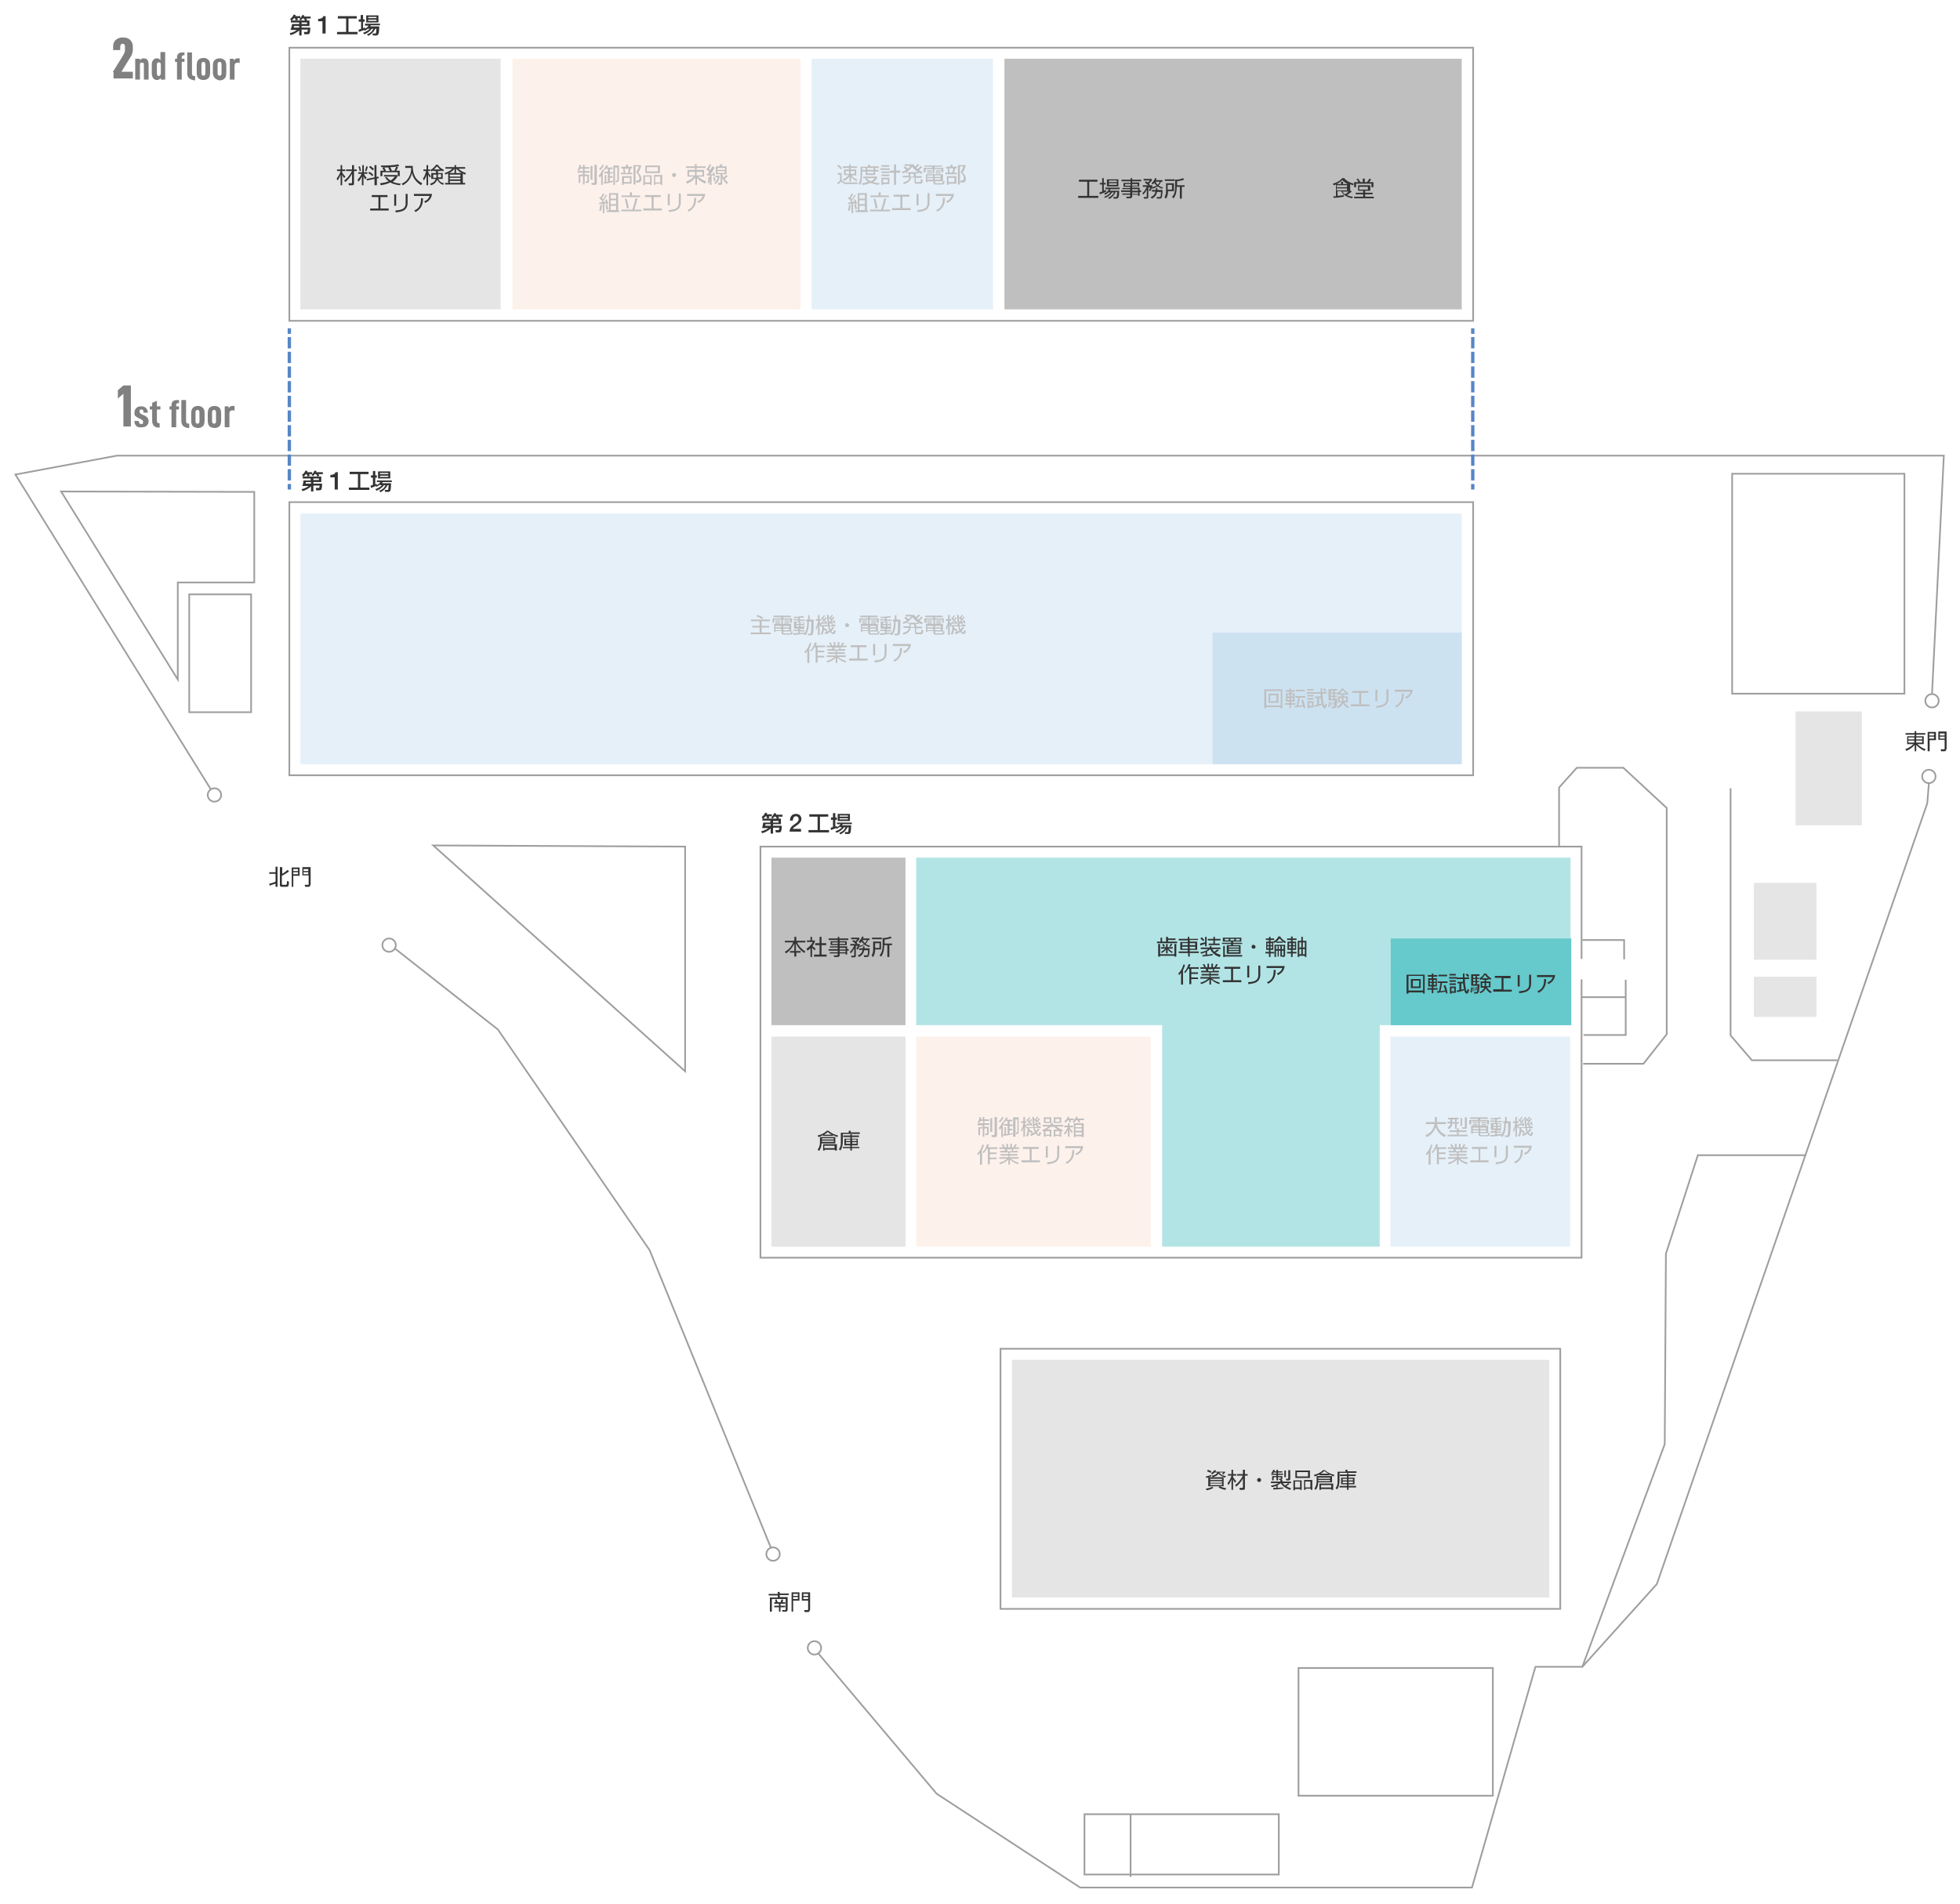<?xml version="1.0" encoding="utf-8"?>
<!-- Generator: Adobe Illustrator 23.0.6, SVG Export Plug-In . SVG Version: 6.00 Build 0)  -->
<svg version="1.1" xmlns="http://www.w3.org/2000/svg" xmlns:xlink="http://www.w3.org/1999/xlink" x="0px" y="0px" width="497.2px"
	 height="483px" viewBox="0 0 497.2 483" style="enable-background:new 0 0 497.2 483;" xml:space="preserve">
<style type="text/css">
	.st0{fill:none;stroke:#9E9E9F;stroke-width:0.425;stroke-miterlimit:10;}
	.st1{fill:#E5E5E5;}
	.st2{fill:#E6F0F8;}
	.st3{fill:#BFBFBF;}
	.st4{fill:#FDF1EB;}
	.st5{fill:#B2E4E5;}
	.st6{fill:#CDE2F1;}
	.st7{fill:#66C9CB;}
	.st8{fill:#333333;}
	.st9{fill:#808080;}
	.st10{fill:none;stroke:#5786C5;stroke-width:0.85;stroke-miterlimit:10;}
	.st11{fill:none;stroke:#5786C5;stroke-width:0.85;stroke-miterlimit:10;stroke-dasharray:2.864,0.859;}
</style>
<g id="レイヤー_2">
</g>
<g id="レイヤー_3">
</g>
<g id="text">
	<g>
		<polyline class="st0" points="490.1,176.1 493.1,115.6 29.7,115.6 3.9,120.4 53.5,200.3 		"/>
		<polyline class="st0" points="207.5,419.4 237.6,455.1 274,478.9 373.4,478.9 389.5,422.9 401.4,422.9 420.3,401.9 488.9,203.8 
			489.3,198.8 		"/>
		<polyline class="st0" points="195.6,392.8 164.8,317.2 126.3,261.2 100.1,240.6 		"/>
		<rect x="73.4" y="127.4" class="st0" width="300.3" height="69.3"/>
		<rect x="73.4" y="12.1" class="st0" width="300.3" height="69.3"/>
		<polyline class="st0" points="401.2,248.5 401.2,319.1 192.9,319.1 192.9,214.8 401.2,214.8 401.2,243.3 		"/>
		<polyline class="st0" points="401.6,269.9 416.9,269.9 422.8,262.4 422.8,205 411.8,194.8 400,194.8 395.5,199.8 395.5,214.7 		
			"/>
		<polyline class="st0" points="439,200 439,262.7 444.4,269 466.1,269 		"/>
		<polyline class="st0" points="458.2,293.1 430.7,293.1 422.6,318.1 422.3,366.4 401.4,422.9 		"/>
		<polyline class="st0" points="401.4,238.5 412,238.5 412,243.4 		"/>
		<polyline class="st0" points="401.7,262.6 412.4,262.6 412.4,248.6 		"/>
		<line class="st0" x1="401.1" y1="253" x2="412.4" y2="253"/>
		<polygon class="st0" points="15.5,124.7 45.1,172.4 45.1,147.8 64.5,147.8 64.5,124.8 		"/>
		<rect x="48" y="150.8" class="st0" width="15.7" height="29.9"/>
		<circle class="st0" cx="196.1" cy="394.3" r="1.7"/>
		<circle class="st0" cx="490.1" cy="177.8" r="1.7"/>
		<circle class="st0" cx="489.3" cy="197" r="1.7"/>
		<circle class="st0" cx="54.4" cy="201.7" r="1.7"/>
		<circle class="st0" cx="98.7" cy="239.8" r="1.7"/>
		<circle class="st0" cx="206.6" cy="418.1" r="1.7"/>
		<polygon class="st0" points="109.9,214.5 173.8,271.8 173.8,214.8 		"/>
		<rect x="253.8" y="342.2" class="st0" width="142" height="66"/>
		<rect x="256.7" y="345" class="st1" width="136.3" height="60.3"/>
		<rect x="439.4" y="120.2" class="st0" width="43.7" height="55.8"/>
		<rect x="455.5" y="180.5" class="st1" width="16.8" height="28.9"/>
		<rect x="444.9" y="224" class="st1" width="15.9" height="19.5"/>
		<rect x="444.9" y="247.8" class="st1" width="15.9" height="10.2"/>
		<rect x="329.4" y="423.2" class="st0" width="49.3" height="32.4"/>
		<rect x="275.1" y="460.3" class="st0" width="49.3" height="15.3"/>
		<line class="st0" x1="286.8" y1="460.3" x2="286.8" y2="476.2"/>
		<rect x="76.2" y="130.3" class="st2" width="294.6" height="63.6"/>
		<rect x="254.8" y="14.9" class="st3" width="116" height="63.6"/>
		<rect x="76.2" y="14.9" class="st1" width="50.8" height="63.6"/>
		<rect x="130" y="14.9" class="st4" width="73.1" height="63.6"/>
		<rect x="205.9" y="14.9" class="st2" width="46" height="63.6"/>
		<rect x="352.7" y="263" class="st2" width="45.6" height="53.3"/>
		<rect x="195.7" y="263" class="st1" width="34" height="53.3"/>
		<rect x="195.7" y="217.6" class="st3" width="34" height="42.5"/>
		<rect x="232.4" y="263" class="st4" width="59.5" height="53.3"/>
		<polygon class="st5" points="398.4,217.6 232.4,217.6 232.4,260.1 294.8,260.1 294.8,316.3 350,316.3 350,260.1 398.4,260.1 		"/>
		<rect x="307.6" y="160.5" class="st6" width="63.2" height="33.4"/>
		<rect x="352.8" y="238.1" class="st7" width="45.8" height="22"/>
		<g>
			<path class="st8" d="M78.9,121.4h-2.1v-0.5h0.1l-0.3-0.4c0.6-0.4,0.8-0.9,0.9-1.1l0.5,0.1c0,0.1-0.1,0.2-0.1,0.3h1.3v0.5h-0.8
				c0.1,0.1,0.1,0.2,0.2,0.4l-0.6,0.2c0-0.1-0.1-0.4-0.2-0.6h-0.2c-0.3,0.4-0.5,0.5-0.6,0.6h4.5v1.4h-2v0.4h2.2c0,1-0.1,1.3-0.2,1.5
				c-0.1,0.2-0.4,0.2-0.5,0.2h-0.8l-0.1-0.6h0.7c0.2,0,0.2,0,0.3-0.6h-1.6v1.5h-0.6v-1.3c-0.4,0.4-1.3,1-2.2,1.2l-0.2-0.5
				c0.6-0.1,1.3-0.4,1.8-0.8h-1.6c0.2-0.5,0.2-0.8,0.3-1.4h1.8V121.4z M78.9,122.3h-1.3c0,0.1-0.1,0.3-0.1,0.4h1.4V122.3z
				 M79.9,120.2c-0.2,0.3-0.3,0.4-0.5,0.6l-0.4-0.3c0.4-0.3,0.6-0.7,0.8-1.1l0.5,0.1c0,0.1-0.1,0.2-0.1,0.3h1.7v0.5h-1.1
				c0,0,0.1,0.2,0.2,0.4l-0.5,0.2c-0.2-0.4-0.2-0.5-0.3-0.6H79.9z M79.5,121.8h1.4v-0.4h-1.4V121.8z"/>
			<path class="st8" d="M83.8,120.5c0.6,0,1.2-0.2,1.3-0.7h0.6v4.4h-0.8v-3.1h-1.1V120.5z"/>
			<path class="st8" d="M88.7,119.7h4.8v0.6h-2.1v3.4h2.3v0.6h-5.2v-0.6h2.3v-3.4h-2.1V119.7z"/>
			<path class="st8" d="M96.4,122.9c-0.4,0.4-0.7,0.5-0.9,0.6l-0.1-0.2c-0.7,0.3-1.1,0.4-1.3,0.5l-0.1-0.6c0.1,0,0.5-0.1,0.6-0.2
				v-1.8h-0.5v-0.6h0.5v-1.1h0.6v1.1h0.4v0.6h-0.4v1.7c0.3-0.1,0.3-0.1,0.4-0.1l0,0.3c0.5-0.3,0.7-0.5,0.9-0.8h-0.9v-0.4h3.8v0.4
				h-2.3c-0.1,0.1-0.1,0.2-0.2,0.3h2.3c0,0.1,0,1.6-0.2,1.9c-0.1,0.3-0.4,0.3-0.5,0.3h-0.8l-0.1-0.5h0.7c0.2,0,0.2-0.1,0.2-0.2
				c0-0.2,0.1-0.9,0.1-1h-0.3c-0.5,1-1.2,1.5-1.8,1.8l-0.3-0.4c0.8-0.3,1.2-0.6,1.6-1.4h-0.4c-0.6,0.8-1.3,1.2-1.9,1.4l-0.3-0.4
				c0.3-0.1,1-0.3,1.7-1H96.4z M95.9,119.6H99v1.8h-3.1V119.6z M96.4,120v0.3h2.1V120H96.4z M96.4,120.7v0.3h2.1v-0.3H96.4z"/>
		</g>
		<g>
			<path class="st8" d="M195.5,208.2h-2.1v-0.5h0.1l-0.3-0.4c0.6-0.4,0.8-0.9,0.9-1.1l0.5,0.1c0,0.1-0.1,0.2-0.1,0.3h1.3v0.5h-0.8
				c0.1,0.1,0.1,0.2,0.2,0.4l-0.6,0.2c0-0.1-0.1-0.4-0.2-0.6h-0.2c-0.3,0.4-0.5,0.5-0.6,0.6h4.5v1.4h-2v0.4h2.2c0,1-0.1,1.3-0.2,1.5
				c-0.1,0.2-0.4,0.2-0.5,0.2h-0.8l-0.1-0.6h0.7c0.2,0,0.2,0,0.3-0.6h-1.6v1.5h-0.6v-1.3c-0.4,0.4-1.3,1-2.2,1.2l-0.2-0.5
				c0.6-0.1,1.3-0.4,1.8-0.8h-1.6c0.2-0.5,0.2-0.8,0.3-1.4h1.8V208.2z M195.5,209.1h-1.3c0,0.1-0.1,0.3-0.1,0.4h1.4V209.1z
				 M196.5,207.1c-0.2,0.3-0.3,0.4-0.5,0.6l-0.4-0.3c0.4-0.3,0.6-0.7,0.8-1.1l0.5,0.1c0,0.1,0,0.2-0.1,0.3h1.7v0.5h-1.1
				c0,0,0.1,0.2,0.2,0.4l-0.5,0.2c-0.2-0.4-0.2-0.5-0.3-0.6H196.5z M196.1,208.7h1.4v-0.4h-1.4V208.7z"/>
			<path class="st8" d="M203.3,211h-3c0-0.7,0.4-1.3,1-1.7c0.6-0.4,1.3-0.8,1.3-1.4c0-0.3-0.1-0.8-0.7-0.8c-0.6,0-0.7,0.5-0.8,1.1
				h-0.7c0-1,0.5-1.7,1.5-1.7c1.1,0,1.4,0.8,1.4,1.3c0,0.7-0.5,1.1-1,1.5c-0.5,0.4-1,0.6-1.2,1h2.1V211z"/>
			<path class="st8" d="M205.3,206.6h4.8v0.6H208v3.4h2.3v0.6h-5.2v-0.6h2.3v-3.4h-2.1V206.6z"/>
			<path class="st8" d="M213.1,209.7c-0.4,0.4-0.7,0.5-0.9,0.6l-0.1-0.2c-0.7,0.3-1.1,0.4-1.3,0.5l-0.1-0.6c0.1,0,0.5-0.1,0.6-0.2
				V208h-0.5v-0.6h0.5v-1.1h0.6v1.1h0.4v0.6h-0.4v1.7c0.3-0.1,0.3-0.1,0.4-0.1l0,0.3c0.5-0.3,0.7-0.5,0.9-0.8h-0.9v-0.4h3.8v0.4
				h-2.3c-0.1,0.1-0.1,0.2-0.2,0.3h2.3c0,0.1,0,1.6-0.2,1.9c-0.1,0.3-0.4,0.3-0.5,0.3h-0.8l-0.1-0.5h0.7c0.2,0,0.2-0.1,0.2-0.2
				c0-0.2,0.1-0.9,0.1-1H215c-0.5,1-1.2,1.5-1.8,1.8l-0.3-0.4c0.8-0.3,1.2-0.6,1.6-1.4h-0.4c-0.6,0.8-1.3,1.2-1.9,1.4l-0.3-0.4
				c0.3-0.1,1-0.3,1.7-1H213.1z M212.5,206.5h3.1v1.8h-3.1V206.5z M213,206.9v0.3h2.1v-0.3H213z M213,207.6v0.3h2.1v-0.3H213z"/>
		</g>
		<g>
			<path class="st8" d="M75.9,5.7h-2.1V5.2h0.1l-0.3-0.4c0.6-0.4,0.8-0.9,0.9-1.1l0.5,0.1c0,0.1-0.1,0.2-0.1,0.3h1.3v0.5h-0.8
				c0.1,0.1,0.1,0.2,0.2,0.4l-0.6,0.2c0-0.1-0.1-0.4-0.2-0.6h-0.2c-0.3,0.4-0.5,0.5-0.6,0.6h4.5v1.4h-2V7h2.2c0,1-0.1,1.3-0.2,1.5
				c-0.1,0.2-0.4,0.2-0.5,0.2h-0.8l-0.1-0.6h0.7c0.2,0,0.2,0,0.3-0.6h-1.6V9h-0.6V7.7c-0.4,0.4-1.3,1-2.2,1.2l-0.2-0.5
				c0.6-0.1,1.3-0.4,1.8-0.8h-1.6C73.9,7,74,6.8,74.1,6.1h1.8V5.7z M75.9,6.6h-1.3c0,0.1-0.1,0.3-0.1,0.4h1.4V6.6z M76.8,4.6
				c-0.2,0.3-0.3,0.4-0.5,0.6l-0.4-0.3c0.4-0.3,0.6-0.7,0.8-1.1l0.5,0.1c0,0.1-0.1,0.2-0.1,0.3h1.7v0.5h-1.1c0,0,0.1,0.2,0.2,0.4
				l-0.5,0.2c-0.2-0.4-0.2-0.5-0.3-0.6H76.8z M76.5,6.1h1.4V5.7h-1.4V6.1z"/>
			<path class="st8" d="M80.7,4.8c0.6,0,1.2-0.2,1.3-0.7h0.6v4.4h-0.8V5.4h-1.1V4.8z"/>
			<path class="st8" d="M85.7,4.1h4.8v0.6h-2.1v3.4h2.3v0.6h-5.2V8.1h2.3V4.7h-2.1V4.1z"/>
			<path class="st8" d="M93.4,7.2c-0.4,0.4-0.7,0.5-0.9,0.6l-0.1-0.2C91.6,7.9,91.3,8,91,8.1L91,7.5c0.1,0,0.5-0.1,0.6-0.2V5.5H91
				V4.9h0.5V3.8h0.6v1.1h0.4v0.6h-0.4v1.7C92.4,7,92.4,7,92.6,7l0,0.3c0.5-0.3,0.7-0.5,0.9-0.8h-0.9V6h3.8v0.4h-2.3
				c-0.1,0.1-0.1,0.2-0.2,0.3h2.3c0,0.1,0,1.6-0.2,1.9C95.8,9,95.6,9,95.4,9h-0.8l-0.1-0.5h0.7c0.2,0,0.2-0.1,0.2-0.2
				c0-0.2,0.1-0.9,0.1-1h-0.3c-0.5,1-1.2,1.5-1.8,1.8l-0.3-0.4c0.8-0.3,1.2-0.6,1.6-1.4h-0.4c-0.6,0.8-1.3,1.2-1.9,1.4l-0.3-0.4
				c0.3-0.1,1-0.3,1.7-1H93.4z M92.8,3.9H96v1.8h-3.1V3.9z M93.4,4.3v0.3h2.1V4.3H93.4z M93.4,5v0.3h2.1V5H93.4z"/>
		</g>
		<g>
			<path class="st8" d="M87.3,45.2c-0.3-0.4-0.5-0.8-0.5-0.9V47h-0.4v-2.7c-0.3,0.8-0.6,1.3-0.8,1.5l-0.2-0.5c0.3-0.4,0.8-1.1,1-1.9
				h-0.9V43h0.9v-1.1h0.4V43h0.8v0.4h-0.8v0.3c0.1,0.3,0.4,0.7,0.8,1.1L87.3,45.2z M87.3,45.8c0.6-0.4,1.3-1.1,2-2.4h-1.5V43h1.5
				v-1.1h0.5V43h0.7v0.4h-0.7v3.2c0,0.4-0.3,0.4-0.5,0.4h-0.8l-0.1-0.5l0.7,0c0.1,0,0.2,0,0.2-0.2v-2.2c-0.4,0.8-1,1.5-1.7,2.1
				L87.3,45.8z"/>
			<path class="st8" d="M90.9,44.1v-0.4h1v-1.8h0.4v1.8h0.9v0.4h-0.9v0c0.2,0.4,0.4,0.7,0.7,1l-0.3,0.4c-0.3-0.3-0.4-0.5-0.5-0.8V47
				h-0.4v-2.2c-0.3,0.6-0.5,0.9-0.9,1.3l-0.2-0.5c0.6-0.6,1-1.4,1-1.5H90.9z M91.2,43.4c0-0.4-0.1-0.7-0.3-1.1l0.4-0.1
				c0.1,0.4,0.2,0.7,0.3,1.1L91.2,43.4z M92.6,43.3c0.2-0.5,0.3-1,0.3-1.1l0.4,0.1c-0.1,0.6-0.3,0.9-0.4,1.2L92.6,43.3z M96,44.8
				l0.1,0.4l-0.5,0.1V47H95v-1.6l-1.9,0.4l-0.1-0.4l2-0.4v-3.1h0.5v3L96,44.8z M94.4,44.7c-0.2-0.3-0.5-0.5-1-0.8l0.3-0.3
				c0.4,0.2,0.7,0.4,1,0.8L94.4,44.7z M94.5,43.2c-0.4-0.4-0.7-0.7-0.9-0.8l0.3-0.3c0.2,0.1,0.5,0.3,1,0.8L94.5,43.2z"/>
			<path class="st8" d="M101.4,47c-0.8-0.1-1.7-0.3-2.4-0.7c-1,0.5-1.9,0.6-2.4,0.7l-0.2-0.5c0.8-0.1,1.4-0.2,2.2-0.5
				c-0.6-0.4-0.8-0.8-0.9-1l0.4-0.1c0.2,0.3,0.5,0.6,1,0.9c0.6-0.4,0.9-0.8,1.1-1h-2.8v-0.4h3.4v0.4c-0.1,0.2-0.4,0.8-1.2,1.3
				c0.4,0.2,0.9,0.4,2.1,0.5L101.4,47z M100,43.4c0.2-0.4,0.4-0.8,0.5-1.1l0.5,0.1c-0.2,0.4-0.3,0.6-0.5,0.9h0.9v1.4h-0.5v-1H97v1
				h-0.5v-1.4h0.9c-0.1-0.1-0.2-0.4-0.4-0.7l0.4-0.2c-0.2,0-0.5,0-0.7,0l-0.1-0.4c2.5,0,3.4-0.1,4.4-0.3l0.3,0.4
				c-0.6,0.2-1.7,0.3-2.3,0.3c0.2,0.4,0.3,0.7,0.4,0.8l-0.2,0.1H100z M98.9,43.4c-0.1-0.3-0.2-0.5-0.4-0.8l0.3-0.1c-0.4,0-1,0-1.3,0
				c0.1,0.2,0.3,0.6,0.4,0.8l-0.2,0.1H98.9z"/>
			<path class="st8" d="M104.7,42.1c0,2.2,0.7,3.5,2.4,4.4l-0.3,0.5c-1.9-1.2-2.2-2.7-2.3-3.1c-0.2,1-0.7,2.2-2.3,3.1l-0.3-0.4
				c0.4-0.2,1.2-0.5,1.8-1.6c0.6-1,0.6-1.9,0.6-2.4h-1.5v-0.5H104.7z"/>
			<path class="st8" d="M109.1,45.1c-0.2-0.3-0.3-0.5-0.5-0.8V47h-0.4v-2.6c-0.1,0.5-0.4,1-0.7,1.4l-0.2-0.5
				c0.2-0.3,0.5-0.7,0.8-1.9h-0.7v-0.4h0.8v-1.1h0.4v1.1h0.5v0.4h-0.5v0.2c0.1,0.2,0.3,0.6,0.7,1.1L109.1,45.1z M109.1,46.6
				c0.3-0.1,1.2-0.3,1.4-1.2h-1.1v-1.5h1.2v-0.5h-0.7v-0.2c-0.2,0.2-0.4,0.3-0.5,0.3l-0.2-0.4c0.6-0.3,1-0.7,1.4-1.3h0.5
				c0.2,0.4,0.5,0.8,1.5,1.3l-0.2,0.4c-0.2-0.1-0.4-0.2-0.5-0.3v0.2h-0.8v0.5h1.2v1.5h-1.1c0.3,0.8,1,1,1.4,1.1l-0.2,0.4
				c-0.9-0.3-1.3-1-1.5-1.3c-0.4,1-1.2,1.3-1.6,1.4L109.1,46.6z M110.7,44.3h-0.8v0.8h0.8c0-0.1,0-0.3,0-0.6V44.3z M111.6,43
				c-0.3-0.3-0.6-0.7-0.8-0.8c-0.1,0.2-0.4,0.5-0.7,0.8H111.6z M111.1,44.4c0,0.3,0,0.5,0,0.6h0.8v-0.8h-0.8V44.4z"/>
			<path class="st8" d="M117.2,46.4h0.8v0.4h-5.1v-0.4h0.8V44c-0.3,0.1-0.5,0.2-0.7,0.3l-0.2-0.4c1-0.3,1.7-0.8,1.9-1.1H113v-0.4
				h2.3v-0.5h0.4v0.5h2.3v0.4h-1.7c0.3,0.3,0.9,0.8,1.9,1.1l-0.2,0.4c-0.2-0.1-0.4-0.1-0.6-0.3V46.4z M115.3,43.9v-1.1
				c-0.5,0.7-1.3,1.1-1.4,1.1H115.3z M116.8,44.3h-2.7v0.5h2.7V44.3z M116.8,45.1h-2.7v0.4h2.7V45.1z M116.8,45.9h-2.7v0.5h2.7V45.9
				z M117.1,43.9c-0.4-0.2-0.9-0.6-1.4-1.1v1.1H117.1z"/>
			<path class="st8" d="M98.3,49.5V50h-1.8v2.9h2.1v0.5h-4.7v-0.5h2.1V50h-1.7v-0.5H98.3z"/>
			<path class="st8" d="M100.6,52.2H100v-2.9h0.5V52.2z M103.4,51.4c0,2.2-1.7,2.3-3,2.5l-0.1-0.5c1.4-0.1,2.6-0.3,2.6-1.8v-2.4h0.5
				V51.4z"/>
			<path class="st8" d="M109.6,49.2c-0.2,1.4-1,1.9-1.7,2.3l-0.3-0.4c0.7-0.3,1.1-0.6,1.4-1.4h-4v-0.5H109.6z M105.1,53.4
				c1.4-0.6,1.7-1.6,1.7-3.1l0.5,0c0,1.2-0.2,2.6-1.9,3.5L105.1,53.4z"/>
		</g>
		<g>
			<path class="st3" d="M195.4,157.6h-2.2v1.2h1.9v0.4h-1.9v1.3h2.3v0.4h-5.1v-0.4h2.3v-1.3h-1.9v-0.4h1.9v-1.2h-2.2v-0.4h4.8V157.6
				z M193.3,157.1c-0.5-0.4-0.9-0.6-1.4-0.7l0.2-0.4c0.6,0.2,1,0.4,1.5,0.7L193.3,157.1z"/>
			<path class="st3" d="M200.7,156.6h-2v0.3h2.2v1.1h-0.5v-0.8h-1.8v1.1h-0.4v-1.1h-1.8v0.8H196v-1.1h2.2v-0.3h-2v-0.4h4.4
				L200.7,156.6z M200.6,160.2h-1.9v0.3c0,0.1,0,0.2,0.2,0.2h1.5c0.2,0,0.3,0,0.3-0.6l0.4,0.1c0,0.2-0.1,0.5-0.1,0.6
				c-0.1,0.2-0.4,0.2-0.4,0.2h-1.8c-0.2,0-0.5,0-0.5-0.4v-0.5h-1.5v0.2h-0.4v-2h4.3V160.2z M198.2,159.5h-1.5v0.4h1.5V159.5z
				 M198.2,158.8h-1.5v0.4h1.5V158.8z M197.9,157.4v0.3h-1.2v-0.3H197.9z M197.9,157.9v0.3h-1.2v-0.3H197.9z M200.2,158.8h-1.5v0.4
				h1.5V158.8z M200.2,159.5h-1.5v0.4h1.5V159.5z M200.2,157.4v0.3H199v-0.3H200.2z M200.2,157.9v0.3H199v-0.3H200.2z"/>
			<path class="st3" d="M204.5,157.6v-0.4h0.5v-1.1h0.4v1.1h1c0,0.8,0,2.5-0.1,3.2c-0.1,0.6-0.2,0.8-0.7,0.8h-0.6l-0.1-0.4l0.5,0
				c0.2,0,0.3-0.1,0.3-0.3c0.1-0.7,0.1-2.1,0.1-2.8h-0.6c0,0.4,0,1.2-0.2,2c-0.2,0.9-0.6,1.3-0.7,1.5l-0.4-0.3c0,0,0.1-0.1,0.1-0.1
				c-0.6,0.1-1.8,0.2-2.7,0.3l-0.1-0.4c0.2,0,0.6,0,1.3-0.1v-0.5h-1.2v-0.3h1.2v-0.3h-1.1v-1.8h1.1v-0.3h-1.3v-0.3h1.3v-0.3
				c-0.7,0-0.9,0-1.1,0l-0.1-0.3c1,0,1.7-0.1,2.5-0.2l0.2,0.3c-0.2,0-0.5,0.1-1.1,0.2v0.4h1.3v0.3h-1.3v0.3h1.1v1.8h-1.1v0.3h1.2
				v0.3h-1.2v0.4c0.4,0,0.8-0.1,1.2-0.1v0.2c0.3-0.5,0.5-0.9,0.6-1.7c0-0.2,0.1-0.7,0.1-1.3H204.5z M202.7,157.9H202v0.4h0.7V157.9z
				 M202.7,158.6H202v0.4h0.7V158.6z M203.8,157.9h-0.7v0.4h0.7V157.9z M203.8,158.6h-0.7v0.4h0.7V158.6z"/>
			<path class="st3" d="M210.5,156.5c0.1,0.1,0.1,0.1,0.1,0.1c0.2-0.3,0.3-0.5,0.4-0.6l0.3,0.1c-0.2,0.3-0.4,0.6-0.5,0.7
				c0.1,0.1,0.2,0.2,0.2,0.2c0.3-0.4,0.3-0.4,0.4-0.6l0.3,0.2c-0.3,0.4-0.5,0.7-0.9,1.1c0.4,0,0.5,0,0.6,0c0-0.1-0.1-0.2-0.1-0.3
				l0.3-0.1c0.2,0.4,0.3,0.7,0.3,0.8l-0.3,0.1c0-0.1,0-0.2-0.1-0.3c-0.1,0-0.6,0.1-0.6,0.1c0,0,0.3,0.2,0.5,0.3l-0.2,0.2h0.7v0.4
				h-1.5c0.1,0.5,0.2,0.7,0.3,0.8c0.3-0.3,0.4-0.5,0.5-0.7l0.4,0.2c-0.2,0.3-0.4,0.6-0.7,0.9c0.2,0.3,0.3,0.4,0.4,0.4
				c0.1,0,0.2-0.1,0.3-0.7l0.4,0.3c-0.1,0.6-0.3,0.8-0.6,0.8c-0.4,0-0.7-0.5-0.8-0.6c-0.5,0.4-0.9,0.5-1.2,0.6l-0.2-0.4
				c0.2-0.1,0.6-0.2,1.2-0.5c-0.2-0.4-0.3-0.8-0.3-1.1H209c0,0.1,0,0.1,0,0.4c0.4,0.2,0.6,0.3,0.9,0.6l-0.2,0.4
				c-0.3-0.3-0.6-0.5-0.7-0.5c-0.1,0.7-0.3,1.1-0.5,1.3l-0.3-0.3c0.3-0.5,0.4-0.9,0.4-1.8h-0.2v-0.3l-0.2,0.3
				c-0.1-0.1-0.2-0.3-0.3-0.6v2.7h-0.4v-2.5c-0.1,0.6-0.4,1.1-0.4,1.2l-0.2-0.5c0.5-0.8,0.6-1.6,0.6-1.8h-0.6v-0.4h0.6v-1.1h0.4v1.1
				h0.4v0.4h-0.4v0.2c0.2,0.4,0.4,0.7,0.5,0.9l0,0h1.6c-0.1-0.9-0.2-1.7-0.2-2.6h0.4c0,0.8,0.1,1.6,0.1,1.8h0.1
				c0.1-0.1,0.3-0.4,0.4-0.5c-0.1-0.1-0.3-0.3-0.6-0.6L210.5,156.5z M209.5,157.5c0.2,0.4,0.3,0.7,0.3,0.8l-0.3,0.1
				c0-0.1,0-0.2-0.1-0.2c-0.2,0-1.1,0.1-1.2,0.1l0-0.3c0.1,0,0.1,0,0.2,0c0.1-0.1,0.2-0.2,0.5-0.5c-0.1-0.1-0.3-0.3-0.6-0.6l0.2-0.3
				c0.1,0,0.1,0.1,0.1,0.1c0.2-0.3,0.3-0.4,0.4-0.6l0.3,0.1c-0.2,0.3-0.4,0.5-0.5,0.7c0.1,0.1,0.2,0.2,0.2,0.3
				c0.3-0.3,0.3-0.5,0.4-0.6l0.3,0.2c-0.3,0.4-0.7,1-1,1.2c0.2,0,0.3,0,0.5,0c0-0.2-0.1-0.2-0.1-0.3L209.5,157.5z M211,158.2
				c-0.2,0-0.4,0-0.6,0c0,0.1,0,0.4,0.1,0.5h0.8c-0.1,0-0.3-0.2-0.5-0.3L211,158.2z"/>
			<path class="st3" d="M215.4,158.6c0,0.3-0.2,0.5-0.5,0.5c-0.3,0-0.5-0.2-0.5-0.5c0-0.3,0.2-0.5,0.5-0.5
				C215.2,158.2,215.4,158.4,215.4,158.6z"/>
			<path class="st3" d="M222.7,156.6h-2v0.3h2.2v1.1h-0.5v-0.8h-1.8v1.1h-0.4v-1.1h-1.8v0.8H218v-1.1h2.2v-0.3h-2v-0.4h4.4
				L222.7,156.6z M222.6,160.2h-1.9v0.3c0,0.1,0,0.2,0.2,0.2h1.5c0.2,0,0.3,0,0.3-0.6l0.4,0.1c0,0.2-0.1,0.5-0.1,0.6
				c-0.1,0.2-0.4,0.2-0.4,0.2h-1.8c-0.2,0-0.5,0-0.5-0.4v-0.5h-1.5v0.2h-0.4v-2h4.3V160.2z M220.2,159.5h-1.5v0.4h1.5V159.5z
				 M220.2,158.8h-1.5v0.4h1.5V158.8z M219.9,157.4v0.3h-1.2v-0.3H219.9z M219.9,157.9v0.3h-1.2v-0.3H219.9z M222.2,158.8h-1.5v0.4
				h1.5V158.8z M222.2,159.5h-1.5v0.4h1.5V159.5z M222.2,157.4v0.3H221v-0.3H222.2z M222.2,157.9v0.3H221v-0.3H222.2z"/>
			<path class="st3" d="M226.5,157.6v-0.4h0.5v-1.1h0.4v1.1h1c0,0.8,0,2.5-0.1,3.2c-0.1,0.6-0.2,0.8-0.7,0.8h-0.6l-0.1-0.4l0.5,0
				c0.2,0,0.3-0.1,0.3-0.3c0.1-0.7,0.1-2.1,0.1-2.8h-0.6c0,0.4,0,1.2-0.2,2c-0.2,0.9-0.6,1.3-0.7,1.5l-0.4-0.3c0,0,0.1-0.1,0.1-0.1
				c-0.6,0.1-1.8,0.2-2.7,0.3l-0.1-0.4c0.2,0,0.6,0,1.3-0.1v-0.5h-1.2v-0.3h1.2v-0.3h-1.1v-1.8h1.1v-0.3h-1.3v-0.3h1.3v-0.3
				c-0.7,0-0.9,0-1.1,0l-0.1-0.3c1,0,1.7-0.1,2.5-0.2l0.2,0.3c-0.2,0-0.5,0.1-1.1,0.2v0.4h1.3v0.3h-1.3v0.3h1.1v1.8h-1.1v0.3h1.2
				v0.3h-1.2v0.4c0.4,0,0.8-0.1,1.2-0.1v0.2c0.3-0.5,0.5-0.9,0.6-1.7c0-0.2,0.1-0.7,0.1-1.3H226.5z M224.7,157.9H224v0.4h0.7V157.9z
				 M224.7,158.6H224v0.4h0.7V158.6z M225.8,157.9h-0.7v0.4h0.7V157.9z M225.8,158.6h-0.7v0.4h0.7V158.6z"/>
			<path class="st3" d="M234,156.7c-0.3,0.4-0.7,0.7-0.8,0.8c0.4,0.2,0.7,0.4,0.9,0.5l-0.2,0.4c-0.5-0.2-0.7-0.3-0.8-0.4v0.3h-0.7
				v0.7h1.5v0.4h-1.5v1c0,0.1,0,0.1,0.2,0.1h0.8c0.2,0,0.3,0,0.3-0.7l0.5,0.1c-0.1,0.9-0.2,1-0.6,1h-1.1c-0.1,0-0.4,0-0.4-0.4v-1.2
				H231c-0.1,0.9-0.8,1.4-1.8,1.7l-0.2-0.4c0.8-0.2,1.5-0.5,1.6-1.3h-1.4v-0.4h1.5v-0.7h-0.7v-0.3c-0.3,0.2-0.6,0.3-0.8,0.4
				l-0.2-0.4c0.5-0.2,0.8-0.3,1.1-0.5c-0.1-0.1-0.4-0.3-0.7-0.6l0.3-0.3c0.4,0.2,0.7,0.5,0.8,0.6c0.3-0.2,0.5-0.5,0.7-0.7h-1.5v-0.4
				h2.2c0.1,0.2,0.2,0.3,0.4,0.6c0.3-0.3,0.5-0.4,0.7-0.7l0.4,0.2c-0.3,0.4-0.7,0.7-0.8,0.8c0.2,0.2,0.3,0.2,0.4,0.3
				c0.1-0.1,0.5-0.5,0.8-0.8L234,156.7z M233,158c-0.8-0.5-1.3-1.1-1.5-1.4c-0.4,0.5-0.9,1-1.5,1.4H233z M231.9,158.4H231v0.7h0.9
				V158.4z"/>
			<path class="st3" d="M239.2,156.6h-2v0.3h2.2v1.1H239v-0.8h-1.8v1.1h-0.4v-1.1H235v0.8h-0.5v-1.1h2.2v-0.3h-2v-0.4h4.4
				L239.2,156.6z M239.1,160.2h-1.9v0.3c0,0.1,0,0.2,0.2,0.2h1.5c0.2,0,0.3,0,0.3-0.6l0.4,0.1c0,0.2-0.1,0.5-0.1,0.6
				c-0.1,0.2-0.4,0.2-0.4,0.2h-1.8c-0.2,0-0.5,0-0.5-0.4v-0.5h-1.5v0.2h-0.4v-2h4.3V160.2z M236.7,159.5h-1.5v0.4h1.5V159.5z
				 M236.7,158.8h-1.5v0.4h1.5V158.8z M236.4,157.4v0.3h-1.2v-0.3H236.4z M236.4,157.9v0.3h-1.2v-0.3H236.4z M238.7,158.8h-1.5v0.4
				h1.5V158.8z M238.7,159.5h-1.5v0.4h1.5V159.5z M238.7,157.4v0.3h-1.2v-0.3H238.7z M238.7,157.9v0.3h-1.2v-0.3H238.7z"/>
			<path class="st3" d="M243.5,156.5c0.1,0.1,0.1,0.1,0.1,0.1c0.2-0.3,0.3-0.5,0.4-0.6l0.3,0.1c-0.2,0.3-0.4,0.6-0.5,0.7
				c0.1,0.1,0.2,0.2,0.2,0.2c0.3-0.4,0.3-0.4,0.4-0.6l0.3,0.2c-0.3,0.4-0.5,0.7-0.9,1.1c0.4,0,0.5,0,0.6,0c0-0.1-0.1-0.2-0.1-0.3
				l0.3-0.1c0.2,0.4,0.3,0.7,0.3,0.8l-0.3,0.1c0-0.1,0-0.2-0.1-0.3c-0.1,0-0.6,0.1-0.6,0.1c0,0,0.3,0.2,0.5,0.3l-0.2,0.2h0.7v0.4
				h-1.5c0.1,0.5,0.2,0.7,0.3,0.8c0.3-0.3,0.4-0.5,0.5-0.7l0.4,0.2c-0.2,0.3-0.4,0.6-0.7,0.9c0.2,0.3,0.3,0.4,0.4,0.4
				c0.1,0,0.2-0.1,0.3-0.7l0.4,0.3c-0.1,0.6-0.3,0.8-0.6,0.8c-0.4,0-0.7-0.5-0.8-0.6c-0.5,0.4-0.9,0.5-1.2,0.6l-0.2-0.4
				c0.2-0.1,0.6-0.2,1.2-0.5c-0.2-0.4-0.3-0.8-0.3-1.1H242c0,0.1,0,0.1,0,0.4c0.4,0.2,0.6,0.3,0.9,0.6l-0.2,0.4
				c-0.3-0.3-0.6-0.5-0.7-0.5c-0.1,0.7-0.3,1.1-0.5,1.3l-0.3-0.3c0.3-0.5,0.4-0.9,0.4-1.8h-0.2v-0.3l-0.2,0.3
				c-0.1-0.1-0.2-0.3-0.3-0.6v2.7h-0.4v-2.5c-0.1,0.6-0.4,1.1-0.4,1.2l-0.2-0.5c0.5-0.8,0.6-1.6,0.6-1.8h-0.6v-0.4h0.6v-1.1h0.4v1.1
				h0.4v0.4h-0.4v0.2c0.2,0.4,0.4,0.7,0.5,0.9l0,0h1.6c-0.1-0.9-0.2-1.7-0.2-2.6h0.4c0,0.8,0.1,1.6,0.1,1.8h0.1
				c0.1-0.1,0.3-0.4,0.4-0.5c-0.1-0.1-0.3-0.3-0.6-0.6L243.5,156.5z M242.5,157.5c0.2,0.4,0.3,0.7,0.3,0.8l-0.3,0.1
				c0-0.1,0-0.2-0.1-0.2c-0.2,0-1.1,0.1-1.2,0.1l0-0.3c0.1,0,0.1,0,0.2,0c0.1-0.1,0.2-0.2,0.5-0.5c-0.1-0.1-0.3-0.3-0.6-0.6l0.2-0.3
				c0.1,0,0.1,0.1,0.1,0.1c0.2-0.3,0.3-0.4,0.4-0.6l0.3,0.1c-0.2,0.3-0.4,0.5-0.5,0.7c0.1,0.1,0.2,0.2,0.2,0.3
				c0.3-0.3,0.3-0.5,0.4-0.6l0.3,0.2c-0.3,0.4-0.7,1-1,1.2c0.2,0,0.3,0,0.5,0c0-0.2-0.1-0.2-0.1-0.3L242.5,157.5z M244,158.2
				c-0.2,0-0.4,0-0.6,0c0,0.1,0,0.4,0.1,0.5h0.8c-0.1,0-0.3-0.2-0.5-0.3L244,158.2z"/>
			<path class="st3" d="M205.3,168.2h-0.5v-3c-0.2,0.3-0.4,0.5-0.5,0.6l-0.2-0.4c0.9-0.9,1.2-1.8,1.3-2.3l0.4,0.1
				c-0.1,0.3-0.2,0.8-0.5,1.3V168.2z M205.6,165c0.5-0.5,0.9-1.2,1.1-2l0.5,0.1c-0.1,0.2-0.1,0.4-0.3,0.7h2.4v0.4h-1.9v0.9h1.7v0.4
				h-1.7v0.9h1.7v0.4h-1.7v1.3h-0.5v-3.9h-0.3c-0.4,0.7-0.7,1-0.8,1.1L205.6,165z"/>
			<path class="st3" d="M214.5,168.1c-0.9-0.3-1.4-0.6-2.1-1.2v1.3H212v-1.3c-0.6,0.6-1.3,0.9-2.1,1.2l-0.2-0.4c0.5-0.1,1.3-0.4,2-1
				h-2v-0.4h2.3v-0.4h-2v-0.4h2v-0.4h-2.1v-0.4h1.3c0-0.1-0.1-0.4-0.2-0.5h-1.3v-0.4h1c-0.1-0.2-0.2-0.4-0.4-0.7l0.4-0.1
				c0.1,0.1,0.2,0.3,0.4,0.8h0.4v-0.9h0.4v0.9h0.6v-0.9h0.4v0.9h0.4c0.2-0.3,0.3-0.6,0.4-0.8l0.4,0.1c-0.1,0.2-0.2,0.5-0.4,0.7h1
				v0.4h-1.4c-0.1,0.2-0.1,0.4-0.2,0.5h1.3v0.4h-2.1v0.4h2v0.4h-2v0.4h2.3v0.4h-2c0.6,0.5,1.1,0.7,2,1L214.5,168.1z M212.8,164.8
				c0-0.1,0.1-0.3,0.2-0.5h-1.4c0,0.1,0.1,0.4,0.2,0.5H212.8z"/>
			<path class="st3" d="M219.8,163.7v0.5H218v2.9h2.1v0.5h-4.7v-0.5h2.1v-2.9h-1.7v-0.5H219.8z"/>
			<path class="st3" d="M222,166.3h-0.5v-2.9h0.5V166.3z M224.9,165.6c0,2.2-1.7,2.3-3,2.5l-0.1-0.5c1.4-0.1,2.6-0.3,2.6-1.8v-2.4
				h0.5V165.6z"/>
			<path class="st3" d="M231.1,163.4c-0.2,1.4-1,1.9-1.7,2.3l-0.3-0.4c0.7-0.3,1.1-0.6,1.4-1.4h-4v-0.5H231.1z M226.6,167.5
				c1.4-0.6,1.7-1.6,1.7-3.1l0.5,0c0,1.2-0.2,2.6-1.9,3.5L226.6,167.5z"/>
		</g>
		<g>
			<path class="st3" d="M321.2,179.7h-0.5v-4.8h4.6v4.8h-0.5v-0.3h-3.7V179.7z M321.2,179h3.7v-3.7h-3.7V179z M324.3,176v2.3h-2.5
				V176H324.3z M322.2,176.4v1.5h1.6v-1.5H322.2z"/>
			<path class="st3" d="M327.1,175.1v-0.4h0.4v0.4h1v0.4h-1v0.4h0.9v2.1h-0.9v0.4h1.1v0.4h-1.1v0.9h-0.4v-0.9H326v-0.4h1.1V178h-0.9
				v-2.1h0.9v-0.4h-1v-0.4H327.1z M327.1,176.2h-0.5v0.5h0.5V176.2z M327.1,177.1h-0.5v0.5h0.5V177.1z M328,176.2h-0.5v0.5h0.5
				V176.2z M328,177.1h-0.5v0.5h0.5V177.1z M330.5,177.5c0.1,0.2,0.5,1.1,0.6,2.1l-0.4,0.1c0-0.2,0-0.3-0.1-0.5
				c-0.3,0.1-1.5,0.2-2.1,0.3l-0.1-0.4c0.1,0,0.1,0,0.5,0c0.2-0.9,0.3-1.4,0.4-2.1h-0.7v-0.4h2.5v0.4h-1.4c-0.1,0.7-0.2,1.4-0.4,2.1
				c0.6-0.1,0.6-0.1,1.2-0.2c-0.2-0.6-0.3-0.9-0.4-1.2L330.5,177.5z M331,175.4h-2.2V175h2.2V175.4z"/>
			<path class="st3" d="M333.4,175.6v0.4h-1.9v-0.4H333.4z M333.2,174.8v0.4h-1.6v-0.4H333.2z M333.2,177.9v1.6h-1.1v0.2h-0.4v-1.8
				H333.2z M333.2,176.3v0.4h-1.6v-0.4H333.2z M333.2,177.1v0.4h-1.6v-0.4H333.2z M332.8,178.3h-0.7v0.8h0.7V178.3z M335.2,178.9
				c-0.8,0.3-1.5,0.4-1.7,0.4l-0.1-0.4c0.2,0,0.3,0,0.7-0.1v-1.7h-0.5v-0.4h1.5v0.4h-0.5v1.6c0.4-0.1,0.5-0.1,0.7-0.2L335.2,178.9z
				 M336.6,175.6v0.4h-1.1c0,0.6,0.1,2.4,0.4,3c0,0.1,0.1,0.1,0.1,0.1c0.1,0,0.2-0.5,0.2-0.6l0.4,0.2c0,0.1-0.2,1-0.6,1
				c-0.4,0-0.6-0.6-0.7-1c-0.2-0.7-0.3-2-0.3-2.7h-1.6v-0.4h1.6c0-0.3,0-0.8,0-1h0.4c0,0.2,0,0.5,0,1H336.6z M336.2,175.5
				c-0.3-0.3-0.3-0.3-0.6-0.6l0.3-0.3c0.4,0.3,0.4,0.3,0.6,0.6L336.2,175.5z"/>
			<path class="st3" d="M336.9,179.3c0.1-0.3,0.2-0.9,0.2-1.2l0.3,0c0,0.4-0.1,1.1-0.2,1.4L336.9,179.3z M339.2,174.8v0.4h-0.6v0.5
				h0.5v0.3h-0.5v0.5h0.5v0.3h-0.5v0.5h0.6c0,0.8-0.1,1.8-0.2,2c-0.1,0.2-0.2,0.4-0.6,0.4h-0.6l-0.1-0.4l0.5,0c0.3,0,0.4,0,0.4-1.6
				h-1.6v-2.9H339.2z M337.5,179.1c0-0.2,0-0.4,0-0.7c0-0.1,0-0.2,0-0.3l0.2,0c0,0.4,0,0.7,0,1L337.5,179.1z M338.2,175.2h-0.6v0.5
				h0.6V175.2z M338.2,176h-0.6v0.5h0.6V176z M338.2,176.8h-0.6v0.5h0.6V176.8z M338,179c0-0.3,0-0.7-0.1-0.9l0.2,0
				c0,0.1,0.1,0.6,0.1,0.9L338,179z M338.4,178.8c0-0.1,0-0.3-0.1-0.8l0.2,0c0,0.1,0.1,0.4,0.1,0.8L338.4,178.8z M339.1,179.3
				c0.3-0.1,0.9-0.4,1.2-1.1h-0.9v-1.5h1v-0.4h-0.6v-0.3c-0.2,0.2-0.3,0.3-0.5,0.3l-0.2-0.4c0.4-0.2,0.9-0.6,1.2-1.2h0.5
				c0.1,0.2,0.5,0.8,1.3,1.2l-0.2,0.4c-0.2-0.1-0.3-0.2-0.5-0.3v0.3h-0.6v0.4h1.1v1.5H341c0.3,0.5,0.7,0.9,1.2,1.1l-0.3,0.4
				c-0.8-0.5-1.2-1.1-1.2-1.3c-0.2,0.6-0.7,1-1.3,1.3L339.1,179.3z M340.4,177.1h-0.6v0.8h0.6c0-0.1,0-0.2,0-0.4V177.1z
				 M341.4,175.9c-0.4-0.3-0.6-0.6-0.8-0.9c-0.3,0.5-0.6,0.8-0.7,0.9H341.4z M340.8,177.4c0,0.3,0,0.4,0,0.4h0.7v-0.8h-0.7V177.4z"
				/>
			<path class="st3" d="M347.1,175.3v0.5h-1.8v2.9h2.1v0.5h-4.7v-0.5h2.1v-2.9H343v-0.5H347.1z"/>
			<path class="st3" d="M349.4,177.9h-0.5V175h0.5V177.9z M352.2,177.1c0,2.2-1.7,2.3-3,2.5l-0.1-0.5c1.4-0.1,2.6-0.3,2.6-1.8v-2.4
				h0.5V177.1z"/>
			<path class="st3" d="M358.4,175c-0.2,1.4-1,1.9-1.7,2.3l-0.3-0.4c0.7-0.3,1.1-0.6,1.4-1.4h-4V175H358.4z M353.9,179.1
				c1.4-0.6,1.7-1.6,1.7-3.1l0.5,0c0,1.2-0.2,2.6-1.9,3.5L353.9,179.1z"/>
		</g>
		<g>
			<path class="st8" d="M357.3,252.1h-0.5v-4.8h4.6v4.8H361v-0.3h-3.7V252.1z M357.3,251.3h3.7v-3.7h-3.7V251.3z M360.4,248.4v2.3
				h-2.5v-2.3H360.4z M358.4,248.8v1.5h1.6v-1.5H358.4z"/>
			<path class="st8" d="M363.2,247.4V247h0.4v0.4h1v0.4h-1v0.4h0.9v2.1h-0.9v0.4h1.1v0.4h-1.1v0.9h-0.4v-0.9h-1.1v-0.4h1.1v-0.4
				h-0.9v-2.1h0.9v-0.4h-1v-0.4H363.2z M363.2,248.6h-0.5v0.5h0.5V248.6z M363.2,249.4h-0.5v0.5h0.5V249.4z M364.2,248.6h-0.5v0.5
				h0.5V248.6z M364.2,249.4h-0.5v0.5h0.5V249.4z M366.6,249.9c0.1,0.2,0.5,1.1,0.6,2.1l-0.4,0.1c0-0.2,0-0.3-0.1-0.5
				c-0.3,0.1-1.5,0.2-2.1,0.3l-0.1-0.4c0.1,0,0.1,0,0.5,0c0.2-0.9,0.3-1.4,0.4-2.1h-0.7v-0.4h2.5v0.4h-1.4c-0.1,0.7-0.2,1.4-0.4,2.1
				c0.6-0.1,0.6-0.1,1.2-0.2c-0.2-0.6-0.3-0.9-0.4-1.2L366.6,249.9z M367.1,247.7h-2.2v-0.4h2.2V247.7z"/>
			<path class="st8" d="M369.5,247.9v0.4h-1.9v-0.4H369.5z M369.3,247.1v0.4h-1.6v-0.4H369.3z M369.3,250.3v1.6h-1.1v0.2h-0.4v-1.8
				H369.3z M369.3,248.7v0.4h-1.6v-0.4H369.3z M369.3,249.5v0.4h-1.6v-0.4H369.3z M368.9,250.7h-0.7v0.8h0.7V250.7z M371.3,251.3
				c-0.8,0.3-1.5,0.4-1.7,0.4l-0.1-0.4c0.2,0,0.3,0,0.7-0.1v-1.7h-0.5v-0.4h1.5v0.4h-0.5v1.6c0.4-0.1,0.5-0.1,0.7-0.2L371.3,251.3z
				 M372.7,248v0.4h-1.1c0,0.6,0.1,2.4,0.4,3c0,0.1,0.1,0.1,0.1,0.1c0.1,0,0.2-0.5,0.2-0.6l0.4,0.2c0,0.1-0.2,1-0.6,1
				c-0.4,0-0.6-0.6-0.7-1c-0.2-0.7-0.3-2-0.3-2.7h-1.6V248h1.6c0-0.3,0-0.8,0-1h0.4c0,0.2,0,0.5,0,1H372.7z M372.4,247.9
				c-0.3-0.3-0.3-0.3-0.6-0.6l0.3-0.3c0.4,0.3,0.4,0.3,0.6,0.6L372.4,247.9z"/>
			<path class="st8" d="M373,251.7c0.1-0.3,0.2-0.9,0.2-1.2l0.3,0c0,0.4-0.1,1.1-0.2,1.4L373,251.7z M375.3,247.2v0.4h-0.6v0.5h0.5
				v0.3h-0.5v0.5h0.5v0.3h-0.5v0.5h0.6c0,0.8-0.1,1.8-0.2,2c-0.1,0.2-0.2,0.4-0.6,0.4H374l-0.1-0.4l0.5,0c0.3,0,0.4,0,0.4-1.6h-1.6
				v-2.9H375.3z M373.6,251.5c0-0.2,0-0.4,0-0.7c0-0.1,0-0.2,0-0.3l0.2,0c0,0.4,0,0.7,0,1L373.6,251.5z M374.3,247.6h-0.6v0.5h0.6
				V247.6z M374.3,248.4h-0.6v0.5h0.6V248.4z M374.3,249.2h-0.6v0.5h0.6V249.2z M374.1,251.4c0-0.3,0-0.7-0.1-0.9l0.2,0
				c0,0.1,0.1,0.6,0.1,0.9L374.1,251.4z M374.5,251.2c0-0.1,0-0.3-0.1-0.8l0.2,0c0,0.1,0.1,0.4,0.1,0.8L374.5,251.2z M375.3,251.7
				c0.3-0.1,0.9-0.4,1.2-1.1h-0.9V249h1v-0.4h-0.6v-0.3c-0.2,0.2-0.3,0.3-0.5,0.3l-0.2-0.4c0.4-0.2,0.9-0.6,1.2-1.2h0.5
				c0.1,0.2,0.5,0.8,1.3,1.2l-0.2,0.4c-0.2-0.1-0.3-0.2-0.5-0.3v0.3H377v0.4h1.1v1.5h-0.9c0.3,0.5,0.7,0.9,1.2,1.1l-0.3,0.4
				c-0.8-0.5-1.2-1.1-1.2-1.3c-0.2,0.6-0.7,1-1.3,1.3L375.3,251.7z M376.6,249.4h-0.6v0.8h0.6c0-0.1,0-0.2,0-0.4V249.4z
				 M377.5,248.2c-0.4-0.3-0.6-0.6-0.8-0.9c-0.3,0.5-0.6,0.8-0.7,0.9H377.5z M377,249.8c0,0.3,0,0.4,0,0.4h0.7v-0.8H377V249.8z"/>
			<path class="st8" d="M383.2,247.7v0.5h-1.8v2.9h2.1v0.5h-4.7V251h2.1v-2.9h-1.7v-0.5H383.2z"/>
			<path class="st8" d="M385.5,250.3H385v-2.9h0.5V250.3z M388.4,249.5c0,2.2-1.7,2.3-3,2.5l-0.1-0.5c1.4-0.1,2.6-0.3,2.6-1.8v-2.4
				h0.5V249.5z"/>
			<path class="st8" d="M394.5,247.4c-0.2,1.4-1,1.9-1.7,2.3l-0.3-0.4c0.7-0.3,1.1-0.6,1.4-1.4h-4v-0.5H394.5z M390,251.5
				c1.4-0.6,1.7-1.6,1.7-3.1l0.5,0c0,1.2-0.2,2.6-1.9,3.5L390,251.5z"/>
		</g>
		<g>
			<path class="st8" d="M201.5,238.7v-1h0.5v1h2.3v0.4h-2.1c0.5,1.1,1.4,1.9,2.1,2.3l-0.3,0.4c-1.2-0.9-1.7-1.6-2.1-2.5v2h1.2v0.4
				H202v1h-0.5v-1h-1.1v-0.4h1.1v-1.9c-0.2,0.4-0.7,1.5-2.1,2.5l-0.3-0.4c1-0.6,1.7-1.3,2.1-2.4h-2.1v-0.4H201.5z"/>
			<path class="st8" d="M206,242.8h-0.4v-2.2c-0.3,0.3-0.6,0.5-0.8,0.6l-0.2-0.5c0.9-0.6,1.4-1.3,1.6-1.7h-1.5v-0.4h0.9v-0.9h0.4
				v0.9h0.7v0.4c-0.1,0.1-0.2,0.5-0.6,1c0.3,0.3,0.5,0.5,0.8,0.7l-0.2,0.4c-0.3-0.2-0.4-0.3-0.7-0.7V242.8z M208.4,237.7v1.6h1.2
				v0.5h-1.2v2.4h1.3v0.5h-3.2v-0.5h1.4v-2.4h-1.1v-0.5h1.1v-1.6H208.4z"/>
			<path class="st8" d="M215.3,238.5H213v0.3h1.8v1H213v0.3h1.9v0.7h0.4v0.4h-0.4v1h-0.4v-0.3H213v0.4c0,0.3-0.1,0.5-0.5,0.5h-0.9
				l-0.1-0.4l0.8,0c0.1,0,0.2,0,0.2-0.2v-0.3h-2v-0.3h2v-0.4h-2.3v-0.4h2.3v-0.4h-2v-0.3h2v-0.3h-1.8v-1h1.8v-0.3h-2.3v-0.4h2.3
				v-0.4h0.4v0.4h2.3V238.5z M212.5,239.1h-1.4v0.4h1.4V239.1z M214.3,239.1H213v0.4h1.4V239.1z M214.5,240.5H213v0.4h1.5V240.5z
				 M214.5,241.2H213v0.4h1.5V241.2z"/>
			<path class="st8" d="M217.8,238.9c0.5-0.4,0.8-1,0.9-1.3l0.4,0.1c0,0.1-0.1,0.2-0.2,0.4h1.7v0.4h-0.4c-0.1,0.2-0.2,0.6-0.6,1
				c0.5,0.3,0.8,0.4,1.1,0.4l-0.2,0.4c-0.3-0.1-0.7-0.3-1.2-0.6c-0.5,0.3-0.9,0.5-1.2,0.6L218,240c0,0-0.1,0.5-0.4,0.9l-0.4-0.2
				c0.1-0.2,0.3-0.4,0.4-0.7h-0.5v2.5c0,0.3-0.2,0.4-0.5,0.4h-0.6l-0.1-0.4l0.6,0c0.1,0,0.2,0,0.2-0.2v-1.7
				c-0.3,0.7-0.8,1.2-0.9,1.3l-0.2-0.4c0.5-0.4,0.9-1.2,1.1-1.6h-1v-0.4h1.4c-0.3-0.3-0.6-0.5-0.9-0.7l0.3-0.3
				c0.2,0.1,0.2,0.1,0.5,0.3c0.1-0.1,0.3-0.3,0.5-0.5h-1.6v-0.4h2.1v0.4c-0.2,0.3-0.7,0.7-0.7,0.8c0.1,0.1,0.2,0.2,0.2,0.2l-0.2,0.2
				h0.8v0.4c0,0,0,0,0,0.1c0.3-0.1,0.7-0.2,1.1-0.4c-0.3-0.3-0.5-0.5-0.6-0.7c-0.2,0.2-0.3,0.3-0.4,0.4L217.8,238.9z M220.6,240.7
				c0,0.7-0.1,1.6-0.2,1.8c-0.1,0.2-0.2,0.3-0.5,0.3h-0.7l-0.1-0.4l0.7,0c0.2,0,0.3,0,0.3-0.2c0.1-0.2,0.1-1,0.1-1.1h-1
				c-0.1,0.7-0.5,1.3-1.3,1.7l-0.3-0.4c0.8-0.3,1.1-0.8,1.2-1.4h-0.9v-0.4h1c0-0.2,0-0.3,0-0.5h0.4c0,0.2,0,0.3,0,0.5H220.6z
				 M218.8,238.5L218.8,238.5c0.1,0.1,0.2,0.4,0.6,0.8c0.3-0.3,0.4-0.6,0.5-0.8H218.8z"/>
			<path class="st8" d="M223.5,238.9v2H222c0,0.6-0.1,1.3-0.5,1.9l-0.4-0.3c0.1-0.2,0.2-0.4,0.3-0.8c0.1-0.3,0.1-0.7,0.1-1v-1.8
				H223.5z M223.7,238.3h-2.5v-0.4h2.5V238.3z M223.1,239.3H222v1.2h1.1V239.3z M224.4,239.4h1.9v0.4h-0.7v3h-0.5v-3h-0.8v0.1
				c0,1.8-0.6,2.6-0.8,2.8l-0.4-0.3c0.2-0.2,0.4-0.5,0.6-1c0.2-0.7,0.2-1.2,0.2-1.4v-2c0.6,0,1.4-0.1,2-0.4l0.3,0.4
				c-0.6,0.2-1.1,0.3-1.8,0.4V239.4z"/>
		</g>
		<g>
			<path class="st8" d="M294.8,237.9v1h1v-1.2h0.5v0.4h1.9v0.4h-1.9v0.4h2.3v0.4h-5.1v-0.4h0.9v-1H294.8z M293.8,239.5h0.5v2.6h3.6
				v-2.6h0.5v3.2h-0.5v-0.2h-3.6v0.2h-0.5V239.5z M294.5,240.7v-0.4h1.3v-0.8h0.4v0.8h1.3v0.4h-1.1c0.5,0.5,0.9,0.7,1.1,0.8
				l-0.2,0.3c-0.4-0.2-0.7-0.4-1.1-0.9v1h-0.4v-1c-0.2,0.3-0.7,0.7-1.1,0.9l-0.2-0.3c0.4-0.2,0.8-0.5,1.1-0.8H294.5z M295.1,240.2
				c-0.1-0.2-0.2-0.4-0.3-0.6l0.4-0.1c0.2,0.2,0.2,0.4,0.3,0.6L295.1,240.2z M296.6,240.1c0.2-0.3,0.3-0.4,0.4-0.7l0.4,0.1
				c0,0.1-0.2,0.3-0.4,0.7L296.6,240.1z"/>
			<path class="st8" d="M304,238.5h-2.2v0.4h1.9v2.1h-1.9v0.4h2.3v0.4h-2.3v0.9h-0.4v-0.9H299v-0.4h2.3v-0.4h-1.9V239h1.9v-0.4h-2.3
				v-0.4h2.3v-0.5h0.4v0.5h2.2V238.5z M301.3,239.3h-1.4v0.5h1.4V239.3z M301.3,240.2h-1.4v0.5h1.4V240.2z M303.2,239.3h-1.4v0.5
				h1.4V239.3z M303.2,240.2h-1.4v0.5h1.4V240.2z"/>
			<path class="st8" d="M309.4,242.8c-1-0.3-2-1-2.4-2c-0.1,0.1-0.3,0.3-0.8,0.6v0.8c0.1,0,0.6,0,1.4-0.2l0,0.4
				c-0.9,0.1-1.4,0.2-2.5,0.3l-0.1-0.4c0.2,0,0.4,0,0.8,0v-0.7c-0.5,0.2-0.9,0.3-1.1,0.4l-0.2-0.4c1.1-0.2,1.5-0.4,2-0.8h-1.9v-0.4
				h2.3V240h0.4v0.4h2.3v0.4h-2.1c0.2,0.3,0.4,0.5,0.5,0.7c0.3-0.2,0.5-0.4,0.8-0.6l0.4,0.2c-0.2,0.2-0.7,0.6-0.9,0.6
				c0.5,0.3,1.2,0.5,1.4,0.6L309.4,242.8z M305.7,237.7h0.4v2.4h-0.4v-0.6c-0.4,0.1-0.9,0.3-1.2,0.4l-0.1-0.5c0.4-0.1,1-0.3,1.3-0.3
				V237.7z M305.2,238.8c-0.3-0.4-0.6-0.6-0.7-0.7l0.3-0.3c0.3,0.2,0.5,0.4,0.7,0.7L305.2,238.8z M308.2,237.7v0.5h1.4v0.4h-1.4v0.8
				h1.2v0.4h-2.8v-0.4h1.2v-0.8h-1.4v-0.4h1.4v-0.5H308.2z"/>
			<path class="st8" d="M314.9,238.9h-2.1v0.3h2.3v0.3h-2.3v0.3h1.9v2.2h-3.5v-2.2h1.1v-0.3H310v-0.3h2.3v-0.3h-2.1v-1h4.7V238.9z
				 M310.7,242.8h-0.4V240h0.4v2.3h4.4v0.4h-4.4V242.8z M311.7,238.2h-1v0.4h1V238.2z M314.3,240.1h-2.6v0.3h2.6V240.1z
				 M314.3,240.7h-2.6v0.3h2.6V240.7z M314.3,241.3h-2.6v0.3h2.6V241.3z M313.1,238.2h-1v0.4h1V238.2z M314.5,238.2h-1v0.4h1V238.2z
				"/>
			<path class="st8" d="M318.5,240.2c0,0.3-0.2,0.5-0.5,0.5c-0.3,0-0.5-0.2-0.5-0.5c0-0.3,0.2-0.5,0.5-0.5
				C318.3,239.8,318.5,240,318.5,240.2z"/>
			<path class="st8" d="M324.8,237.7c0.3,0.5,0.8,0.9,1.4,1.2l-0.2,0.4c-0.2-0.1-0.4-0.2-0.6-0.4v0.3h-1.7v-0.3
				c-0.2,0.2-0.4,0.3-0.5,0.4L323,239v2h-0.7v0.5h0.9v0.4h-0.9v0.9h-0.4v-0.9H321v-0.4h0.9V241h-0.7v-2.1h0.7v-0.4h-0.8v-0.4h0.8
				v-0.4h0.4v0.4h0.9v0.4h-0.9v0.4h0.7v0c0.6-0.3,1-0.7,1.3-1.3H324.8z M321.9,239.3h-0.4v0.5h0.4V239.3z M321.9,240.1h-0.4v0.5h0.4
				V240.1z M322.7,239.3h-0.4v0.5h0.4V239.3z M322.7,240.1h-0.4v0.5h0.4V240.1z M325.9,242.5c0,0.2,0,0.3-0.3,0.3h-0.3l-0.1-0.4
				l0.3,0c0.1,0,0.1-0.1,0.1-0.1v-1.1h-0.4v1.5h-0.4v-1.5h-0.4v1.5h-0.3v-1.5h-0.4v1.6h-0.4v-3.1h2.7V242.5z M324.1,240h-0.4v0.8
				h0.4V240z M325.4,238.9c-0.4-0.3-0.6-0.6-0.8-0.8c-0.3,0.4-0.6,0.7-0.8,0.8H325.4z M324.8,240h-0.4v0.8h0.4V240z M325.6,240h-0.4
				v0.8h0.4V240z"/>
			<path class="st8" d="M328.9,238.5h-1v0.4h0.9v2.1h-0.9v0.5h1v0.4h-1v0.9h-0.4v-0.9h-1v-0.4h1V241h-0.9v-2.1h0.9v-0.4h-1v-0.4h1
				v-0.5h0.4v0.5h1V238.5z M327.5,239.3H327v0.5h0.5V239.3z M327.5,240.1H327v0.5h0.5V240.1z M328.5,239.3h-0.5v0.5h0.5V239.3z
				 M328.5,240.1h-0.5v0.5h0.5V240.1z M330.5,237.7v1h0.9v4.1H331v-0.3h-1.4v0.3h-0.4v-4.1h0.9v-1L330.5,237.7z M330.1,239.1h-0.5
				v1.3h0.5V239.1z M330.1,240.8h-0.5v1.3h0.5V240.8z M331,239.1h-0.5v1.3h0.5V239.1z M331,240.8h-0.5v1.3h0.5V240.8z"/>
			<path class="st8" d="M300.1,249.8h-0.5v-3c-0.2,0.3-0.4,0.5-0.5,0.6l-0.2-0.4c0.9-0.9,1.2-1.8,1.3-2.3l0.4,0.1
				c-0.1,0.3-0.2,0.8-0.5,1.3V249.8z M300.4,246.6c0.5-0.5,0.9-1.2,1.1-2l0.5,0.1c-0.1,0.2-0.1,0.4-0.3,0.7h2.4v0.4h-1.9v0.9h1.7
				v0.4h-1.7v0.9h1.7v0.4h-1.7v1.3h-0.5v-3.9h-0.3c-0.4,0.7-0.7,1-0.8,1.1L300.4,246.6z"/>
			<path class="st8" d="M309.3,249.7c-0.9-0.3-1.4-0.6-2.1-1.2v1.3h-0.4v-1.3c-0.6,0.6-1.3,0.9-2.1,1.2l-0.2-0.4
				c0.5-0.1,1.3-0.4,2-1h-2v-0.4h2.3v-0.4h-2v-0.4h2v-0.4h-2.1v-0.4h1.3c0-0.1-0.1-0.4-0.2-0.5h-1.3v-0.4h1
				c-0.1-0.2-0.2-0.4-0.4-0.7l0.4-0.1c0.1,0.1,0.2,0.3,0.4,0.8h0.4v-0.9h0.4v0.9h0.6v-0.9h0.4v0.9h0.4c0.2-0.3,0.3-0.6,0.4-0.8
				l0.4,0.1c-0.1,0.2-0.2,0.5-0.4,0.7h1v0.4h-1.4c-0.1,0.2-0.1,0.4-0.2,0.5h1.3v0.4h-2.1v0.4h2v0.4h-2v0.4h2.3v0.4h-2
				c0.6,0.5,1.1,0.7,2,1L309.3,249.7z M307.6,246.4c0-0.1,0.1-0.3,0.2-0.5h-1.4c0,0.1,0.1,0.4,0.2,0.5H307.6z"/>
			<path class="st8" d="M314.6,245.3v0.5h-1.8v2.9h2.1v0.5h-4.7v-0.5h2.1v-2.9h-1.7v-0.5H314.6z"/>
			<path class="st8" d="M316.9,248h-0.5V245h0.5V248z M319.7,247.2c0,2.2-1.7,2.3-3,2.5l-0.1-0.5c1.4-0.1,2.6-0.3,2.6-1.8v-2.4h0.5
				V247.2z"/>
			<path class="st8" d="M325.9,245.1c-0.2,1.4-1,1.9-1.7,2.3l-0.3-0.4c0.7-0.3,1.1-0.6,1.4-1.4h-4v-0.5H325.9z M321.4,249.2
				c1.4-0.6,1.7-1.6,1.7-3.1l0.5,0c0,1.2-0.2,2.6-1.9,3.5L321.4,249.2z"/>
		</g>
		<g>
			<path class="st8" d="M211.3,288.2h-2.5V288c-0.6,0.3-0.9,0.4-1.2,0.5l-0.2-0.4c1-0.2,1.9-0.7,2.3-1.2h0.5c0.6,0.6,1.5,1,2.4,1.2
				l-0.2,0.4c-0.2-0.1-0.5-0.2-1.1-0.5V288.2z M211.9,288.5v1.6h-3.5c0,0.7-0.2,1.3-0.6,1.9l-0.4-0.3c0.5-0.6,0.6-1.4,0.6-1.8v-1.4
				H211.9z M211.5,288.8h-3v0.3h3V288.8z M211.5,289.4h-3v0.3h3V289.4z M212.2,291.9h-0.4v-0.2h-2.6v0.2h-0.4v-1.6h3.5V291.9z
				 M211,287.9c-0.6-0.3-0.9-0.6-1-0.7c-0.2,0.1-0.4,0.4-1,0.7H211z M211.7,290.7h-2.6v0.6h2.6V290.7z"/>
			<path class="st8" d="M215.3,287.3v-0.4h0.5v0.4h2.3v0.4h-4.3v2c0,0.7-0.2,1.6-0.6,2.2l-0.4-0.3c0.2-0.3,0.3-0.5,0.4-0.8
				c0.1-0.3,0.1-0.6,0.1-1v-2.4H215.3z M218,291.3h-1.9v0.6h-0.4v-0.6h-1.9V291h1.9v-0.4h-1.5v-1.7h1.5v-0.4h-1.8v-0.4h1.8v-0.3h0.4
				v0.3h1.8v0.4h-1.8v0.4h1.5v1.7h-1.5v0.4h1.9V291.3z M215.7,289.1h-1.1v0.4h1.1V289.1z M215.7,289.8h-1.1v0.4h1.1V289.8z
				 M217.3,289.1h-1.1v0.4h1.1V289.1z M217.3,289.8h-1.1v0.4h1.1V289.8z"/>
		</g>
		<g>
			<path class="st8" d="M307.3,374.5c-0.3,0.2-1,0.4-1.3,0.5l-0.1-0.4c0.5-0.1,0.9-0.2,1.4-0.4L307.3,374.5z M307.8,377.5
				c-0.6,0.4-1.5,0.6-1.7,0.6l-0.2-0.4c0.5-0.1,1.2-0.2,1.6-0.5L307.8,377.5z M307.1,373.7c-0.3-0.2-0.7-0.3-0.9-0.4l0.2-0.4
				c0.3,0.1,0.7,0.3,0.9,0.4L307.1,373.7z M310.4,374.8v2.3h-3.9v-2.3H310.4z M307,375.2v0.3h3v-0.3H307z M307,375.8v0.4h3v-0.4H307
				z M307,376.4v0.4h3v-0.4H307z M310.8,373.2v0.3c-0.1,0.3-0.4,0.5-0.5,0.6L310,374c0.2-0.2,0.2-0.2,0.3-0.4h-1
				c0.2,0.3,0.6,0.8,1.7,0.9l-0.2,0.4c-0.6-0.2-1.3-0.5-1.7-1c-0.2,0.4-0.7,0.7-1.5,0.9l-0.2-0.4c0.6-0.1,1.2-0.3,1.4-0.8h-0.7
				c-0.3,0.3-0.5,0.4-0.6,0.5l-0.3-0.3c0.3-0.2,0.7-0.6,0.9-0.8l0.4,0.1c-0.1,0.1-0.1,0.2-0.2,0.3H310.8z M310.8,378
				c-1-0.2-1.5-0.5-1.7-0.6l0.3-0.3c0.5,0.2,1,0.4,1.7,0.5L310.8,378z"/>
			<path class="st8" d="M313.3,376.2c-0.3-0.4-0.5-0.8-0.5-0.9v2.7h-0.4v-2.7c-0.3,0.8-0.6,1.3-0.8,1.5l-0.2-0.5
				c0.3-0.4,0.8-1.1,1-1.9h-0.9V374h0.9v-1.1h0.4v1.1h0.8v0.4h-0.8v0.3c0.1,0.3,0.4,0.7,0.8,1.1L313.3,376.2z M313.3,376.8
				c0.6-0.4,1.3-1.1,2-2.4h-1.5V374h1.5v-1.1h0.5v1.1h0.7v0.4h-0.7v3.2c0,0.4-0.3,0.4-0.5,0.4h-0.8l-0.1-0.5l0.7,0
				c0.1,0,0.2,0,0.2-0.2v-2.2c-0.4,0.8-1,1.5-1.7,2.1L313.3,376.8z"/>
			<path class="st8" d="M319.9,375.5c0,0.3-0.2,0.5-0.5,0.5c-0.3,0-0.5-0.2-0.5-0.5c0-0.3,0.2-0.5,0.5-0.5
				C319.7,375,319.9,375.2,319.9,375.5z"/>
			<path class="st8" d="M325.5,377.7c-0.8,0.1-1.5,0.2-2.5,0.2l0-0.4c0.2,0,0.4,0,0.8,0V377c-0.5,0.2-1,0.3-1.2,0.3l-0.2-0.4
				c0.2,0,1.2-0.1,1.9-0.6h-1.9v-0.4h2.4v-0.4h-0.3l-0.1-0.3l0.4,0c0.1,0,0.1,0,0.1-0.1v-0.3h-0.7v0.8h-0.4v-0.8h-0.7v0.8h-0.4v-1.1
				h1.1v-0.3h-1.3v-0.3h1.3v-0.3h-0.7c-0.1,0.2-0.2,0.2-0.3,0.3l-0.3-0.2c0.2-0.2,0.4-0.5,0.5-0.8l0.4,0.1c0,0.1-0.1,0.2-0.1,0.3
				h0.5v-0.4h0.4v0.4h1.1v0.3h-1.1v0.3h1.3v0.3h-1.3v0.3h1.1v0.6c0,0.3-0.2,0.3-0.3,0.4l0.3,0v0.4h2.2v0.4h-0.7l0.3,0.2
				c-0.3,0.2-0.5,0.4-0.8,0.6c0.5,0.3,1,0.4,1.2,0.5l-0.2,0.4c-1.4-0.4-2.1-1.2-2.4-1.7c-0.2,0.1-0.4,0.3-0.8,0.5v0.7
				c0.4,0,1-0.1,1.4-0.1V377.7z M325.4,376.3c0.1,0.1,0.2,0.3,0.6,0.6c0.2-0.1,0.5-0.4,0.8-0.6H325.4z M326.2,373.1v1.7h-0.4v-1.7
				H326.2z M327.3,372.9v2.3c0,0.3-0.2,0.4-0.4,0.4h-0.6l-0.1-0.4l0.5,0c0.1,0,0.1,0,0.1-0.1v-2.1H327.3z"/>
			<path class="st8" d="M330.2,375.5v2.5h-0.4v-0.2h-1.3v0.3h-0.4v-2.5H330.2z M328.5,375.9v1.5h1.3v-1.5H328.5z M328.6,373.1h3.7
				v1.9h-3.7V373.1z M329,374.6h2.8v-1.1H329V374.6z M332.9,375.5v2.5h-0.4v-0.3h-1.3v0.3h-0.4v-2.5H332.9z M331.1,375.9v1.5h1.3
				v-1.5H331.1z"/>
			<path class="st8" d="M337.2,374.3h-2.5v-0.2c-0.6,0.3-0.9,0.4-1.2,0.5l-0.2-0.4c1-0.2,1.9-0.7,2.3-1.2h0.5c0.6,0.6,1.5,1,2.4,1.2
				l-0.2,0.4c-0.2-0.1-0.5-0.2-1.1-0.5V374.3z M337.9,374.5v1.6h-3.5c0,0.7-0.2,1.3-0.6,1.9l-0.4-0.3c0.5-0.6,0.6-1.4,0.6-1.8v-1.4
				H337.9z M337.4,374.9h-3v0.3h3V374.9z M337.4,375.5h-3v0.3h3V375.5z M338.1,378h-0.4v-0.2h-2.6v0.2h-0.4v-1.6h3.5V378z
				 M337,373.9c-0.6-0.3-0.9-0.6-1-0.7c-0.2,0.1-0.4,0.4-1,0.7H337z M337.7,376.8h-2.6v0.6h2.6V376.8z"/>
			<path class="st8" d="M341.3,373.3v-0.4h0.5v0.4h2.3v0.4h-4.3v2c0,0.7-0.2,1.6-0.6,2.2l-0.4-0.3c0.2-0.3,0.3-0.5,0.4-0.8
				c0.1-0.3,0.1-0.6,0.1-1v-2.4H341.3z M344,377.4h-1.9v0.6h-0.4v-0.6h-1.9V377h1.9v-0.4h-1.5v-1.7h1.5v-0.4h-1.8v-0.4h1.8v-0.3h0.4
				v0.3h1.8v0.4h-1.8v0.4h1.5v1.7h-1.5v0.4h1.9V377.4z M341.7,375.2h-1.1v0.4h1.1V375.2z M341.7,375.9h-1.1v0.4h1.1V375.9z
				 M343.2,375.2h-1.1v0.4h1.1V375.2z M343.2,375.9h-1.1v0.4h1.1V375.9z"/>
		</g>
		<g>
			<path class="st3" d="M249.3,284v-0.6h0.4v0.6h1.2v0.4h-1.2v0.6h1.3v0.4h-1.3v0.5h1.1v1.7c0,0.2-0.1,0.4-0.3,0.4H250l-0.1-0.4
				l0.4,0c0.1,0,0.1-0.1,0.1-0.2v-1.1h-0.7v2.1h-0.4v-2.1h-0.7v1.7h-0.4V286h1.1v-0.5H248V285h1.4v-0.6h-0.7
				c-0.1,0.3-0.2,0.4-0.3,0.5l-0.4-0.2c0.2-0.2,0.4-0.6,0.5-1.3l0.4,0.1c0,0.2-0.1,0.3-0.1,0.5H249.3z M251.7,283.7v3.5h-0.5v-3.5
				H251.7z M252.9,283.4v4.7c0,0.4-0.3,0.4-0.5,0.4h-0.8l-0.1-0.5l0.7,0c0.1,0,0.1-0.1,0.1-0.1v-4.5H252.9z"/>
			<path class="st3" d="M254.6,283.5c-0.2,0.4-0.5,0.9-1,1.3l-0.2-0.4c0.4-0.3,0.7-0.7,0.8-1L254.6,283.5z M253.4,286.1
				c0.4-0.4,0.7-0.8,0.9-1.5l0.4,0.2c0,0.1-0.1,0.3-0.3,0.7v3h-0.4v-2.3c-0.2,0.2-0.3,0.3-0.4,0.5L253.4,286.1z M256.8,287.8
				c-0.8,0.2-1.5,0.3-2.2,0.4l-0.1-0.4c0.2,0,0.2,0,0.3,0v-1.8h0.4v1.8c0.1,0,0.4-0.1,0.4-0.1v-2.1h-0.9v-0.4h0.9v-0.8h-0.5
				c-0.2,0.2-0.2,0.3-0.3,0.4l-0.3-0.2c0.3-0.3,0.6-0.8,0.7-1.1l0.4,0.1c0,0.1-0.1,0.3-0.2,0.5h1.4v0.4h-0.7v0.8h0.8v0.4h-0.8v0.7
				h0.7v0.4h-0.7v0.9c0.4-0.1,0.5-0.1,0.8-0.2V287.8z M258.4,287.2c0,0.3,0,0.5-0.4,0.5h-0.3l0-0.4l0.2,0c0.2,0,0.2,0,0.2-0.2V284
				h-0.5v4.4H257v-4.9h1.4V287.2z"/>
			<path class="st3" d="M262.6,283.8c0.1,0.1,0.1,0.1,0.1,0.1c0.2-0.3,0.3-0.5,0.4-0.6l0.3,0.1c-0.2,0.3-0.4,0.6-0.5,0.7
				c0.1,0.1,0.2,0.2,0.2,0.2c0.3-0.4,0.3-0.4,0.4-0.6l0.3,0.2c-0.3,0.4-0.5,0.7-0.9,1.1c0.4,0,0.5,0,0.6,0c0-0.1-0.1-0.2-0.1-0.3
				l0.3-0.1c0.2,0.4,0.3,0.7,0.3,0.8l-0.3,0.1c0-0.1,0-0.2-0.1-0.3c-0.1,0-0.6,0.1-0.6,0.1c0,0,0.3,0.2,0.5,0.3l-0.2,0.2h0.7v0.4
				h-1.5c0.1,0.5,0.2,0.7,0.3,0.8c0.3-0.3,0.4-0.5,0.5-0.7l0.4,0.2c-0.2,0.3-0.4,0.6-0.7,0.9c0.2,0.3,0.3,0.4,0.4,0.4
				c0.1,0,0.2-0.1,0.3-0.7l0.4,0.3c-0.1,0.6-0.3,0.8-0.6,0.8c-0.4,0-0.7-0.5-0.8-0.6c-0.5,0.4-0.9,0.5-1.2,0.6l-0.2-0.4
				c0.2-0.1,0.6-0.2,1.2-0.5c-0.2-0.4-0.3-0.8-0.3-1.1h-1.1c0,0.1,0,0.1,0,0.4c0.4,0.2,0.6,0.3,0.9,0.6l-0.2,0.4
				c-0.3-0.3-0.6-0.5-0.7-0.5c-0.1,0.7-0.3,1.1-0.5,1.3l-0.3-0.3c0.3-0.5,0.4-0.9,0.4-1.8h-0.2v-0.3l-0.2,0.3
				c-0.1-0.1-0.2-0.3-0.3-0.6v2.7h-0.4V286c-0.1,0.6-0.4,1.1-0.4,1.2l-0.2-0.5c0.5-0.8,0.6-1.6,0.6-1.8h-0.6v-0.4h0.6v-1.1h0.4v1.1
				h0.4v0.4H260v0.2c0.2,0.4,0.4,0.7,0.5,0.9l0,0h1.6c-0.1-0.9-0.2-1.7-0.2-2.6h0.4c0,0.8,0.1,1.6,0.1,1.8h0.1
				c0.1-0.1,0.3-0.4,0.4-0.5c-0.1-0.1-0.3-0.3-0.6-0.6L262.6,283.8z M261.6,284.8c0.2,0.4,0.3,0.7,0.3,0.8l-0.3,0.1
				c0-0.1,0-0.2-0.1-0.2c-0.2,0-1.1,0.1-1.2,0.1l0-0.3c0.1,0,0.1,0,0.2,0c0.1-0.1,0.2-0.2,0.5-0.5c-0.1-0.1-0.3-0.3-0.6-0.6l0.2-0.3
				c0.1,0,0.1,0.1,0.1,0.1c0.2-0.3,0.3-0.4,0.4-0.6l0.3,0.1c-0.2,0.3-0.4,0.5-0.5,0.7c0.1,0.1,0.2,0.2,0.2,0.3
				c0.3-0.3,0.3-0.5,0.4-0.6l0.3,0.2c-0.3,0.4-0.7,1-1,1.2c0.2,0,0.3,0,0.5,0c0-0.2-0.1-0.2-0.1-0.3L261.6,284.8z M263,285.5
				c-0.2,0-0.4,0-0.6,0c0,0.1,0,0.4,0.1,0.5h0.8c-0.1,0-0.3-0.2-0.5-0.3L263,285.5z"/>
			<path class="st3" d="M266.7,286.6v1.8h-0.4v-0.2h-1.1v0.2h-0.4v-1.4c-0.1,0-0.1,0-0.2,0.1l-0.2-0.4c0.5-0.2,1-0.4,1.6-0.9h-1.5
				v-0.4h1.9c0.1-0.2,0.2-0.3,0.3-0.5l0.5,0.1c-0.1,0.1-0.1,0.2-0.2,0.4h2.7v0.4H268c0.4,0.4,1.1,0.7,1.6,0.9l-0.2,0.4
				c-0.1,0-0.1,0-0.2-0.1v1.4h-0.4v-0.2h-1.1v0.2h-0.4v-1.8h1c-0.5-0.3-0.7-0.6-0.9-0.7h-0.9c-0.3,0.3-0.6,0.5-0.9,0.7H266.7z
				 M266.7,283.5v1.4h-1.9v-1.4H266.7z M266.3,283.9h-1.1v0.7h1.1V283.9z M266.3,287h-1.1v0.9h1.1V287z M269.2,283.5v1.4h-1.9v-1.4
				H269.2z M268.8,287h-1.1v0.9h1.1V287z M268.8,283.9h-1.1v0.7h1.1V283.9z"/>
			<path class="st3" d="M272.4,283.8v0.4h-0.9c0.2,0.3,0.2,0.4,0.2,0.5l-0.4,0.1c0-0.2-0.1-0.4-0.2-0.6h-0.2
				c-0.3,0.4-0.5,0.5-0.6,0.7l-0.3-0.4c0.4-0.3,0.7-0.7,0.9-1.2l0.4,0.1c0,0.1-0.1,0.2-0.2,0.4H272.4z M271.9,287.5
				c-0.1-0.1-0.4-0.4-0.6-0.9v1.8h-0.4v-1.7c-0.3,0.7-0.6,1-0.8,1.2l-0.2-0.4c0.5-0.5,0.8-1.2,1-1.5H270v-0.4h0.9V285h0.4v0.6h0.9
				v0.4h-0.9c0.1,0.2,0.4,0.7,0.8,1.1L271.9,287.5z M275,283.8v0.4h-1.2c0.2,0.3,0.2,0.3,0.2,0.5l-0.4,0.1c0-0.2-0.2-0.5-0.3-0.6
				H273c-0.2,0.4-0.4,0.5-0.6,0.7l-0.3-0.3c0.2-0.2,0.6-0.6,0.9-1.3l0.4,0.1c0,0.1-0.1,0.2-0.1,0.4H275z M274.8,288.5h-0.4v-0.2
				h-1.6v0.2h-0.4V285h2.5V288.5z M274.4,285.4h-1.6v0.6h1.6V285.4z M274.4,286.3h-1.6v0.6h1.6V286.3z M274.4,287.3h-1.6v0.6h1.6
				V287.3z"/>
			<path class="st3" d="M249.1,295.5h-0.5v-3c-0.2,0.3-0.4,0.5-0.5,0.6l-0.2-0.4c0.9-0.9,1.2-1.8,1.3-2.3l0.4,0.1
				c-0.1,0.3-0.2,0.8-0.5,1.3V295.5z M249.3,292.3c0.5-0.5,0.9-1.2,1.1-2l0.5,0.1c-0.1,0.2-0.1,0.4-0.3,0.7h2.4v0.4h-1.9v0.9h1.7
				v0.4h-1.7v0.9h1.7v0.4h-1.7v1.3h-0.5v-3.9h-0.3c-0.4,0.7-0.7,1-0.8,1.1L249.3,292.3z"/>
			<path class="st3" d="M258.3,295.4c-0.9-0.3-1.4-0.6-2.1-1.2v1.3h-0.4v-1.3c-0.6,0.6-1.3,0.9-2.1,1.2l-0.2-0.4
				c0.5-0.1,1.3-0.4,2-1h-2v-0.4h2.3v-0.4h-2v-0.4h2v-0.4h-2.1v-0.4h1.3c0-0.1-0.1-0.4-0.2-0.5h-1.3v-0.4h1
				c-0.1-0.2-0.2-0.4-0.4-0.7l0.4-0.1c0.1,0.1,0.2,0.3,0.4,0.8h0.4v-0.9h0.4v0.9h0.6v-0.9h0.4v0.9h0.4c0.2-0.3,0.3-0.6,0.4-0.8
				l0.4,0.1c-0.1,0.2-0.2,0.5-0.4,0.7h1v0.4h-1.4c-0.1,0.2-0.1,0.4-0.2,0.5h1.3v0.4h-2.1v0.4h2v0.4h-2v0.4h2.3v0.4h-2
				c0.6,0.5,1.1,0.7,2,1L258.3,295.4z M256.6,292.1c0-0.1,0.1-0.3,0.2-0.5h-1.4c0,0.1,0.1,0.4,0.2,0.5H256.6z"/>
			<path class="st3" d="M263.5,291v0.5h-1.8v2.9h2.1v0.5h-4.7v-0.5h2.1v-2.9h-1.7V291H263.5z"/>
			<path class="st3" d="M265.8,293.7h-0.5v-2.9h0.5V293.7z M268.7,292.9c0,2.2-1.7,2.3-3,2.5l-0.1-0.5c1.4-0.1,2.6-0.3,2.6-1.8v-2.4
				h0.5V292.9z"/>
			<path class="st3" d="M274.8,290.8c-0.2,1.4-1,1.9-1.7,2.3l-0.3-0.4c0.7-0.3,1.1-0.6,1.4-1.4h-4v-0.5H274.8z M270.3,294.9
				c1.4-0.6,1.7-1.6,1.7-3.1l0.5,0c0,1.2-0.2,2.6-1.9,3.5L270.3,294.9z"/>
		</g>
		<g>
			<path class="st3" d="M364,283.4h0.5v1.3h2.3v0.5h-2.3c0.3,1.4,1,2.2,2.3,2.8l-0.3,0.5c-1.1-0.5-1.9-1.3-2.3-2.6
				c-0.5,1.7-1.8,2.4-2.3,2.6l-0.3-0.5c0.8-0.3,2-1,2.3-2.8h-2.2v-0.5h2.3V283.4z"/>
			<path class="st3" d="M370,283.6v0.4h-0.5v0.7h0.6v0.4h-0.6v1.3h-0.4v-1.3h-0.7c-0.1,0.8-0.5,1.2-0.9,1.4l-0.3-0.4
				c0.3-0.2,0.7-0.5,0.7-1.1h-0.7v-0.4h0.7V284h-0.6v-0.4H370z M367.3,287.9h2.3v-0.7h-1.9v-0.4h1.9v-0.5h0.5v0.5h1.9v0.4H370v0.7
				h2.3v0.4h-5.1V287.9z M369.1,284h-0.7v0.7h0.7V284z M370.9,283.7v2h-0.4v-2H370.9z M372.1,283.4v2.5c0,0.2,0,0.5-0.4,0.5H371
				l-0.1-0.4l0.6,0c0.1,0,0.1,0,0.1-0.1v-2.4H372.1z"/>
			<path class="st3" d="M377.5,283.9h-2v0.3h2.2v1.1h-0.5v-0.8h-1.8v1.1h-0.4v-1.1h-1.8v0.8h-0.5v-1.1h2.2v-0.3h-2v-0.4h4.4
				L377.5,283.9z M377.4,287.5h-1.9v0.3c0,0.1,0,0.2,0.2,0.2h1.5c0.2,0,0.3,0,0.3-0.6l0.4,0.1c0,0.2-0.1,0.5-0.1,0.6
				c-0.1,0.2-0.4,0.2-0.4,0.2h-1.8c-0.2,0-0.5,0-0.5-0.4v-0.5h-1.5v0.2h-0.4v-2h4.3V287.5z M375.1,286.8h-1.5v0.4h1.5V286.8z
				 M375.1,286.1h-1.5v0.4h1.5V286.1z M374.8,284.7v0.3h-1.2v-0.3H374.8z M374.8,285.2v0.3h-1.2v-0.3H374.8z M377,286.1h-1.5v0.4
				h1.5V286.1z M377,286.8h-1.5v0.4h1.5V286.8z M377,284.7v0.3h-1.2v-0.3H377z M377,285.2v0.3h-1.2v-0.3H377z"/>
			<path class="st3" d="M381.3,284.9v-0.4h0.5v-1.1h0.4v1.1h1c0,0.8,0,2.5-0.1,3.2c-0.1,0.6-0.2,0.8-0.7,0.8h-0.6l-0.1-0.4l0.5,0
				c0.2,0,0.3-0.1,0.3-0.3c0.1-0.7,0.1-2.1,0.1-2.8h-0.6c0,0.4,0,1.2-0.2,2c-0.2,0.9-0.6,1.3-0.7,1.5l-0.4-0.3c0,0,0.1-0.1,0.1-0.1
				c-0.6,0.1-1.8,0.2-2.7,0.3l-0.1-0.4c0.2,0,0.6,0,1.3-0.1v-0.5h-1.2V287h1.2v-0.3h-1.1v-1.8h1.1v-0.3h-1.3v-0.3h1.3v-0.3
				c-0.7,0-0.9,0-1.1,0l-0.1-0.3c1,0,1.7-0.1,2.5-0.2l0.2,0.3c-0.2,0-0.5,0.1-1.1,0.2v0.4h1.3v0.3h-1.3v0.3h1.1v1.8h-1.1v0.3h1.2
				v0.3h-1.2v0.4c0.4,0,0.8-0.1,1.2-0.1v0.2c0.3-0.5,0.5-0.9,0.6-1.7c0-0.2,0.1-0.7,0.1-1.3H381.3z M379.5,285.2h-0.7v0.4h0.7V285.2
				z M379.5,285.9h-0.7v0.4h0.7V285.9z M380.6,285.2h-0.7v0.4h0.7V285.2z M380.6,285.9h-0.7v0.4h0.7V285.9z"/>
			<path class="st3" d="M387.4,283.8c0.1,0.1,0.1,0.1,0.1,0.1c0.2-0.3,0.3-0.5,0.4-0.6l0.3,0.1c-0.2,0.3-0.4,0.6-0.5,0.7
				c0.1,0.1,0.2,0.2,0.2,0.2c0.3-0.4,0.3-0.4,0.4-0.6l0.3,0.2c-0.3,0.4-0.5,0.7-0.9,1.1c0.4,0,0.5,0,0.6,0c0-0.1-0.1-0.2-0.1-0.3
				l0.3-0.1c0.2,0.4,0.3,0.7,0.3,0.8l-0.3,0.1c0-0.1,0-0.2-0.1-0.3c-0.1,0-0.6,0.1-0.6,0.1c0,0,0.3,0.2,0.5,0.3l-0.2,0.2h0.7v0.4
				h-1.5c0.1,0.5,0.2,0.7,0.3,0.8c0.3-0.3,0.4-0.5,0.5-0.7l0.4,0.2c-0.2,0.3-0.4,0.6-0.7,0.9c0.2,0.3,0.3,0.4,0.4,0.4
				c0.1,0,0.2-0.1,0.3-0.7l0.4,0.3c-0.1,0.6-0.3,0.8-0.6,0.8c-0.4,0-0.7-0.5-0.8-0.6c-0.5,0.4-0.9,0.5-1.2,0.6l-0.2-0.4
				c0.2-0.1,0.6-0.2,1.2-0.5c-0.2-0.4-0.3-0.8-0.3-1.1h-1.1c0,0.1,0,0.1,0,0.4c0.4,0.2,0.6,0.3,0.9,0.6l-0.2,0.4
				c-0.3-0.3-0.6-0.5-0.7-0.5c-0.1,0.7-0.3,1.1-0.5,1.3l-0.3-0.3c0.3-0.5,0.4-0.9,0.4-1.8h-0.2V286l-0.2,0.3
				c-0.1-0.1-0.2-0.3-0.3-0.6v2.7h-0.4V286c-0.1,0.6-0.4,1.1-0.4,1.2l-0.2-0.5c0.5-0.8,0.6-1.6,0.6-1.8h-0.6v-0.4h0.6v-1.1h0.4v1.1
				h0.4v0.4h-0.4v0.2c0.2,0.4,0.4,0.7,0.5,0.9l0,0h1.6c-0.1-0.9-0.2-1.7-0.2-2.6h0.4c0,0.8,0.1,1.6,0.1,1.8h0.1
				c0.1-0.1,0.3-0.4,0.4-0.5c-0.1-0.1-0.3-0.3-0.6-0.6L387.4,283.8z M386.4,284.8c0.2,0.4,0.3,0.7,0.3,0.8l-0.3,0.1
				c0-0.1,0-0.2-0.1-0.2c-0.2,0-1.1,0.1-1.2,0.1l0-0.3c0.1,0,0.1,0,0.2,0c0.1-0.1,0.2-0.2,0.5-0.5c-0.1-0.1-0.3-0.3-0.6-0.6l0.2-0.3
				c0.1,0,0.1,0.1,0.1,0.1c0.2-0.3,0.3-0.4,0.4-0.6l0.3,0.1c-0.2,0.3-0.4,0.5-0.5,0.7c0.1,0.1,0.2,0.2,0.2,0.3
				c0.3-0.3,0.3-0.5,0.4-0.6l0.3,0.2c-0.3,0.4-0.7,1-1,1.2c0.2,0,0.3,0,0.5,0c0-0.2-0.1-0.2-0.1-0.3L386.4,284.8z M387.8,285.4
				c-0.2,0-0.4,0-0.6,0c0,0.1,0,0.4,0.1,0.5h0.8c-0.1,0-0.3-0.2-0.5-0.3L387.8,285.4z"/>
			<path class="st3" d="M362.9,295.5h-0.5v-3c-0.2,0.3-0.4,0.5-0.5,0.6l-0.2-0.4c0.9-0.9,1.2-1.8,1.3-2.3l0.4,0.1
				c-0.1,0.3-0.2,0.8-0.5,1.3V295.5z M363.2,292.3c0.5-0.5,0.9-1.2,1.1-2l0.5,0.1c-0.1,0.2-0.1,0.4-0.3,0.7h2.4v0.4H365v0.9h1.7v0.4
				H365v0.9h1.7v0.4H365v1.3h-0.5v-3.9h-0.3c-0.4,0.7-0.7,1-0.8,1.1L363.2,292.3z"/>
			<path class="st3" d="M372.1,295.4c-0.9-0.3-1.4-0.6-2.1-1.2v1.3h-0.4v-1.3c-0.6,0.6-1.3,0.9-2.1,1.2l-0.2-0.4
				c0.5-0.1,1.3-0.4,2-1h-2v-0.4h2.3v-0.4h-2v-0.4h2v-0.4h-2.1v-0.4h1.3c0-0.1-0.1-0.4-0.2-0.5h-1.3v-0.4h1
				c-0.1-0.2-0.2-0.4-0.4-0.7l0.4-0.1c0.1,0.1,0.2,0.3,0.4,0.8h0.4v-0.9h0.4v0.9h0.6v-0.9h0.4v0.9h0.4c0.2-0.3,0.3-0.6,0.4-0.8
				l0.4,0.1c-0.1,0.2-0.2,0.5-0.4,0.7h1v0.4H371c-0.1,0.2-0.1,0.4-0.2,0.5h1.3v0.4H370v0.4h2v0.4h-2v0.4h2.3v0.4h-2
				c0.6,0.5,1.1,0.7,2,1L372.1,295.4z M370.4,292.1c0-0.1,0.1-0.3,0.2-0.5h-1.4c0,0.1,0.1,0.4,0.2,0.5H370.4z"/>
			<path class="st3" d="M377.3,291v0.5h-1.8v2.9h2.1v0.5H373v-0.5h2.1v-2.9h-1.7V291H377.3z"/>
			<path class="st3" d="M379.6,293.6h-0.5v-2.9h0.5V293.6z M382.5,292.9c0,2.2-1.7,2.3-3,2.5l-0.1-0.5c1.4-0.1,2.6-0.3,2.6-1.8v-2.4
				h0.5V292.9z"/>
			<path class="st3" d="M388.6,290.7c-0.2,1.4-1,1.9-1.7,2.3l-0.3-0.4c0.7-0.3,1.1-0.6,1.4-1.4h-4v-0.5H388.6z M384.1,294.8
				c1.4-0.6,1.7-1.6,1.7-3.1l0.5,0c0,1.2-0.2,2.6-1.9,3.5L384.1,294.8z"/>
		</g>
		<g>
			<path class="st3" d="M147.9,42.4v-0.6h0.4v0.6h1.2v0.4h-1.2v0.6h1.3v0.4h-1.3v0.5h1.1v1.7c0,0.2-0.1,0.4-0.3,0.4h-0.5l-0.1-0.4
				l0.4,0c0.1,0,0.1-0.1,0.1-0.2v-1.1h-0.7v2.1h-0.4v-2.1h-0.7v1.7h-0.4v-2.1h1.1v-0.5h-1.4v-0.4h1.4v-0.6h-0.7
				c-0.1,0.3-0.2,0.4-0.3,0.5l-0.4-0.2c0.2-0.2,0.4-0.6,0.5-1.3l0.4,0.1c0,0.2-0.1,0.3-0.1,0.5H147.9z M150.3,42.1v3.5h-0.5v-3.5
				H150.3z M151.4,41.8v4.7c0,0.4-0.3,0.4-0.5,0.4h-0.8l-0.1-0.5l0.7,0c0.1,0,0.1-0.1,0.1-0.1v-4.5H151.4z"/>
			<path class="st3" d="M153.2,41.9c-0.2,0.4-0.5,0.9-1,1.3l-0.2-0.4c0.4-0.3,0.7-0.7,0.8-1L153.2,41.9z M151.9,44.5
				c0.4-0.4,0.7-0.8,0.9-1.5l0.4,0.2c0,0.1-0.1,0.3-0.3,0.7v3h-0.4v-2.3c-0.2,0.2-0.3,0.3-0.4,0.5L151.9,44.5z M155.4,46.2
				c-0.8,0.2-1.5,0.3-2.2,0.4l-0.1-0.4c0.2,0,0.2,0,0.3,0v-1.8h0.4v1.8c0.1,0,0.4-0.1,0.4-0.1V44h-0.9v-0.4h0.9v-0.8h-0.5
				c-0.2,0.2-0.2,0.3-0.3,0.4l-0.3-0.2c0.3-0.3,0.6-0.8,0.7-1.1l0.4,0.1c0,0.1-0.1,0.3-0.2,0.5h1.4v0.4h-0.7v0.8h0.8V44h-0.8v0.7
				h0.7v0.4h-0.7V46c0.4-0.1,0.5-0.1,0.8-0.2V46.2z M156.9,45.7c0,0.3,0,0.5-0.4,0.5h-0.3l0-0.4l0.2,0c0.2,0,0.2,0,0.2-0.2v-3.1H156
				v4.4h-0.4V42h1.4V45.7z"/>
			<path class="st3" d="M158.8,42.3v-0.5h0.5v0.5h1.1v0.4H160c0,0.3-0.2,0.8-0.3,1.1h0.7v0.4h-2.9v-0.4h0.7c0-0.5-0.1-0.9-0.2-1.1
				h-0.4v-0.4H158.8z M160.2,46.6h-2v0.3h-0.4v-2.2h2.4V46.6z M159.8,45.1h-1.5v1.1h1.5V45.1z M159.3,43.9c0.1-0.3,0.2-1,0.2-1.1
				h-1.1c0.1,0.3,0.2,0.7,0.2,1.1H159.3z M160.7,46.9v-5h1.9v0.4c-0.2,0.6-0.4,1-0.7,1.5c0.8,0.7,0.8,1.4,0.8,1.6
				c0,0.3-0.1,0.7-0.4,0.8c-0.2,0.1-0.4,0.1-0.5,0.1h-0.4l-0.1-0.5l0.4,0c0.5,0,0.5-0.4,0.5-0.6c0-0.6-0.4-1.1-0.8-1.5
				c0.3-0.5,0.6-1.1,0.7-1.5h-0.9v4.6H160.7z"/>
			<path class="st3" d="M165.3,44.4v2.5h-0.4v-0.2h-1.3v0.3h-0.4v-2.5H165.3z M163.6,44.8v1.5h1.3v-1.5H163.6z M163.7,42h3.7v1.9
				h-3.7V42z M164.1,43.5h2.8v-1.1h-2.8V43.5z M168,44.4v2.5h-0.4v-0.3h-1.3v0.3h-0.4v-2.5H168z M166.2,44.8v1.5h1.3v-1.5H166.2z"/>
			<path class="st3" d="M171.5,44.4c0,0.3-0.2,0.5-0.5,0.5c-0.3,0-0.5-0.2-0.5-0.5c0-0.3,0.2-0.5,0.5-0.5
				C171.3,43.9,171.5,44.1,171.5,44.4z"/>
			<path class="st3" d="M178.9,46.6c-1.2-0.5-1.9-1.2-2.1-1.5v1.8h-0.4v-1.8c-0.4,0.4-1.1,1.1-2.1,1.5l-0.3-0.5
				c0.3-0.1,1.3-0.5,2-1.3h-1.6v-1.7h1.9v-0.5H174v-0.4h2.3v-0.6h0.4v0.6h2.3v0.4h-2.3v0.5h1.9v1.7h-1.5c0.3,0.3,1.1,0.9,2,1.2
				L178.9,46.6z M176.3,43.6h-1.5v0.9h1.5V43.6z M178.2,43.6h-1.5v0.9h1.5V43.6z"/>
			<path class="st3" d="M179.5,46.4c0.2-0.4,0.2-1,0.2-1.5l0.4,0c0,0.2,0,1-0.2,1.6L179.5,46.4z M181.3,42.5
				c-0.4,0.8-0.9,1.5-1.1,1.7c0.1,0,0.6,0,0.7,0c0-0.2-0.1-0.3-0.1-0.4l0.3-0.1c0.1,0.3,0.2,0.6,0.3,0.9l-0.4,0.1
				c0-0.2,0-0.2-0.1-0.2l-0.4,0v2.4h-0.4v-2.4c-0.3,0-0.5,0-0.8,0l0-0.4c0.2,0,0.2,0,0.3,0c0.2-0.3,0.3-0.4,0.3-0.5
				c-0.1-0.1-0.4-0.4-0.7-0.7l0.2-0.3c0.1,0.1,0.1,0.1,0.1,0.1c0.1-0.2,0.3-0.7,0.5-1l0.4,0.1c-0.2,0.4-0.4,0.9-0.6,1.1
				c0.2,0.1,0.2,0.2,0.3,0.3c0.3-0.5,0.4-0.7,0.6-1L181.3,42.5z M181.1,46c0-0.1,0-0.4-0.2-1l0.4-0.1c0.1,0.5,0.2,0.7,0.2,1
				L181.1,46z M181.2,46.4c0.3-0.2,0.7-0.6,0.9-1.4h-0.6v-0.4h1.1c-0.1,0.8-0.4,1.6-1.1,2.1L181.2,46.4z M184.6,44.7
				c-0.4,0.4-0.8,0.7-0.8,0.7c0.4,0.5,0.7,0.7,0.9,0.9l-0.3,0.4c-0.7-0.6-1-1.1-1.2-1.6v1.4c0,0.2-0.1,0.4-0.4,0.4h-0.6l-0.1-0.5
				l0.5,0c0.2,0,0.2-0.1,0.2-0.1v-2.1h-1.2v-2h0.9c0.1-0.2,0.1-0.4,0.2-0.5l0.5,0c0,0.2-0.1,0.4-0.2,0.5h1.3v2h-1.1v0.1
				c0.1,0.2,0.2,0.4,0.3,0.8c0.3-0.3,0.4-0.3,0.7-0.7L184.6,44.7z M183.9,42.6h-1.9v0.5h1.9V42.6z M183.9,43.4h-1.9v0.5h1.9V43.4z"
				/>
			<path class="st3" d="M152,53.4c0.2-0.5,0.2-1.1,0.3-1.4l0.4,0c0,0.3-0.1,1-0.3,1.5L152,53.4z M154,49.5c-0.2,0.3-0.5,0.8-1.1,1.7
				c0.4,0,0.7,0,0.8-0.1c-0.1-0.2-0.1-0.3-0.2-0.4l0.4-0.1c0.2,0.5,0.4,1,0.4,1.1l-0.4,0.2c-0.1-0.2-0.1-0.2-0.1-0.3
				c-0.2,0-0.4,0-0.5,0.1v2.4h-0.4v-2.4c-0.3,0-0.8,0.1-0.9,0.1l0-0.4c0.1,0,0.2,0,0.5,0c0.1-0.1,0.2-0.2,0.3-0.4
				c-0.3-0.3-0.5-0.5-0.8-0.7l0.2-0.3c0.1,0.1,0.1,0.1,0.2,0.1c0.1-0.1,0.3-0.5,0.5-1l0.4,0.1c-0.2,0.5-0.5,0.9-0.6,1.1
				c0.2,0.2,0.2,0.2,0.3,0.3c0,0,0.3-0.5,0.6-1.1L154,49.5z M153.8,53.2c0-0.4-0.1-0.7-0.2-1.2l0.4-0.1c0.1,0.4,0.2,0.7,0.3,1.2
				L153.8,53.2z M156.8,49v4.4h0.3v0.4h-3.2v-0.4h0.6V49H156.8z M156.3,49.4h-1.4v1h1.4V49.4z M156.3,50.8h-1.4v1h1.4V50.8z
				 M156.3,52.2h-1.4v1.1h1.4V52.2z"/>
			<path class="st3" d="M160.4,53.2c0.3-0.8,0.6-1.8,0.8-2.9l0.5,0.1c-0.2,0.9-0.5,1.9-0.8,2.8h1.8v0.4h-5.1v-0.4H160.4z
				 M160.3,48.8v0.8h2.1v0.4h-4.7v-0.4h2.1v-0.8H160.3z M159,52.9c-0.1-1.1-0.4-2-0.5-2.4l0.4-0.1c0.3,0.7,0.5,1.7,0.6,2.4L159,52.9
				z"/>
			<path class="st3" d="M167.6,49.5v0.5h-1.8v2.9h2.1v0.5h-4.7v-0.5h2.1v-2.9h-1.7v-0.5H167.6z"/>
			<path class="st3" d="M169.9,52.1h-0.5v-2.9h0.5V52.1z M172.7,51.3c0,2.2-1.7,2.3-3,2.5l-0.1-0.5c1.4-0.1,2.6-0.3,2.6-1.8v-2.4
				h0.5V51.3z"/>
			<path class="st3" d="M178.9,49.2c-0.2,1.4-1,1.9-1.7,2.3l-0.3-0.4c0.7-0.3,1.1-0.6,1.4-1.4h-4v-0.5H178.9z M174.4,53.3
				c1.4-0.6,1.7-1.6,1.7-3.1l0.5,0c0,1.2-0.2,2.6-1.9,3.5L174.4,53.3z"/>
		</g>
		<g>
			<path class="st3" d="M213.5,43.9v1.6c0.1,0.4,0.5,0.8,1.3,0.8h2.8l-0.1,0.4h-2.6c-0.8,0-1.2-0.3-1.5-0.7
				c-0.3,0.4-0.6,0.6-0.8,0.8l-0.2-0.4c0.3-0.2,0.5-0.4,0.7-0.6v-1.5h-0.6v-0.4H213.5z M213.3,43c-0.3-0.4-0.5-0.6-0.9-0.9l0.3-0.3
				c0.4,0.3,0.6,0.5,0.9,0.9L213.3,43z M217.3,46c-0.4-0.2-1-0.6-1.4-1.2v1.3h-0.4v-1.3c-0.5,0.6-0.9,0.9-1.4,1.1l-0.3-0.4
				c0.6-0.3,1.1-0.5,1.5-1.1h-1.2V43h1.3v-0.4h-1.6v-0.4h1.6v-0.5h0.4v0.5h1.6v0.4h-1.6V43h1.4v1.5H216c0.5,0.6,1,0.9,1.5,1.1
				L217.3,46z M215.4,43.4h-0.9v0.7h0.9V43.4z M216.8,43.4h-1v0.7h1V43.4z"/>
			<path class="st3" d="M220.2,42.2v-0.4h0.5v0.4h2.2v0.4H222v0.5h0.9v0.4H222v0.9h-2.4v-0.9h-0.9v1c0,0.3,0,1.6-0.5,2.4l-0.4-0.3
				c0.4-0.6,0.5-1.3,0.5-2.1v-2.2H220.2z M222.8,46.9c-0.3,0-1.1-0.2-2-0.5c-0.9,0.4-1.7,0.5-2,0.5l-0.2-0.4c0.3,0,0.8-0.1,1.7-0.4
				c-0.6-0.3-0.8-0.6-0.9-0.7l0.4-0.2c0.2,0.2,0.5,0.5,1.1,0.8c0.7-0.3,0.9-0.7,1-0.8h-2.9v-0.4h3.5v0.4c-0.1,0.2-0.4,0.6-1,1
				c0.7,0.2,1.4,0.3,1.7,0.3L222.8,46.9z M219.6,42.6h-0.9v0.5h0.9V42.6z M221.6,42.6H220v0.5h1.6V42.6z M221.6,43.5H220V44h1.6
				V43.5z"/>
			<path class="st3" d="M225.7,42.7v0.4h-2.4v-0.4H225.7z M225.6,41.9v0.4h-2v-0.4H225.6z M225.6,43.5v0.4h-2v-0.4H225.6z
				 M225.6,44.3v0.4h-2v-0.4H225.6z M225.6,45.1v1.6H224v0.2h-0.4v-1.8H225.6z M225.2,45.5H224v0.8h1.2V45.5z M227.3,46.9h-0.5v-3.1
				h-1.1v-0.5h1.1v-1.6h0.5v1.6h1.1v0.5h-1.1V46.9z"/>
			<path class="st3" d="M233.9,42.4c-0.3,0.4-0.7,0.7-0.8,0.8c0.4,0.2,0.7,0.4,0.9,0.5l-0.2,0.4c-0.5-0.2-0.7-0.3-0.8-0.4v0.3h-0.7
				v0.7h1.5v0.4h-1.5v1c0,0.1,0,0.1,0.2,0.1h0.8c0.2,0,0.3,0,0.3-0.7l0.5,0.1c-0.1,0.9-0.2,1-0.6,1h-1.1c-0.1,0-0.4,0-0.4-0.4v-1.2
				h-0.9c-0.1,0.9-0.8,1.4-1.8,1.7l-0.2-0.4c0.8-0.2,1.5-0.5,1.6-1.3H229v-0.4h1.5v-0.7h-0.7v-0.3c-0.3,0.2-0.6,0.3-0.8,0.4
				l-0.2-0.4c0.5-0.2,0.8-0.3,1.1-0.5c-0.1-0.1-0.4-0.3-0.7-0.6l0.3-0.3c0.4,0.2,0.7,0.5,0.8,0.6c0.3-0.2,0.5-0.5,0.7-0.7h-1.5v-0.4
				h2.2c0.1,0.2,0.2,0.3,0.4,0.6c0.3-0.3,0.5-0.4,0.7-0.7l0.4,0.2c-0.3,0.4-0.7,0.7-0.8,0.8c0.2,0.2,0.3,0.2,0.4,0.3
				c0.1-0.1,0.5-0.5,0.8-0.8L233.9,42.4z M232.9,43.7c-0.8-0.5-1.3-1.1-1.5-1.4c-0.4,0.5-0.9,1-1.5,1.4H232.9z M231.8,44.1h-0.9v0.7
				h0.9V44.1z"/>
			<path class="st3" d="M239.1,42.3h-2v0.3h2.2v1.1h-0.5v-0.8h-1.8V44h-0.4v-1.1h-1.8v0.8h-0.5v-1.1h2.2v-0.3h-2V42h4.4L239.1,42.3z
				 M239.1,46h-1.9v0.3c0,0.1,0,0.2,0.2,0.2h1.5c0.2,0,0.3,0,0.3-0.6l0.4,0.1c0,0.2-0.1,0.5-0.1,0.6c-0.1,0.2-0.4,0.2-0.4,0.2h-1.8
				c-0.2,0-0.5,0-0.5-0.4V46h-1.5v0.2h-0.4v-2h4.3V46z M236.7,45.2h-1.5v0.4h1.5V45.2z M236.7,44.5h-1.5v0.4h1.5V44.5z M236.4,43.2
				v0.3h-1.2v-0.3H236.4z M236.4,43.7v0.3h-1.2v-0.3H236.4z M238.6,44.5h-1.5v0.4h1.5V44.5z M238.6,45.2h-1.5v0.4h1.5V45.2z
				 M238.6,43.2v0.3h-1.2v-0.3H238.6z M238.6,43.7v0.3h-1.2v-0.3H238.6z"/>
			<path class="st3" d="M241.1,42.3v-0.5h0.5v0.5h1.1v0.4h-0.4c0,0.3-0.2,0.8-0.3,1.1h0.7v0.4h-2.9v-0.4h0.7c0-0.5-0.1-0.9-0.2-1.1
				H240v-0.4H241.1z M242.6,46.6h-2v0.3h-0.4v-2.2h2.4V46.6z M242.1,45.1h-1.5v1.1h1.5V45.1z M241.6,43.8c0.1-0.3,0.2-1,0.2-1.1
				h-1.1c0.1,0.3,0.2,0.7,0.2,1.1H241.6z M243,46.9v-5h1.9v0.4c-0.2,0.6-0.4,1-0.7,1.5c0.8,0.7,0.8,1.4,0.8,1.6
				c0,0.3-0.1,0.7-0.4,0.8c-0.2,0.1-0.4,0.1-0.5,0.1h-0.4l-0.1-0.5l0.4,0c0.5,0,0.5-0.4,0.5-0.6c0-0.6-0.4-1.1-0.8-1.5
				c0.3-0.5,0.6-1.1,0.7-1.5h-0.9v4.6H243z"/>
			<path class="st3" d="M215.1,53.4c0.2-0.5,0.2-1.1,0.3-1.4l0.4,0c0,0.3-0.1,1-0.3,1.5L215.1,53.4z M217.1,49.5
				c-0.2,0.3-0.5,0.8-1.1,1.7c0.4,0,0.7,0,0.8-0.1c-0.1-0.2-0.1-0.3-0.2-0.4l0.4-0.1c0.2,0.5,0.4,1,0.4,1.1l-0.4,0.2
				c-0.1-0.2-0.1-0.2-0.1-0.3c-0.2,0-0.4,0-0.5,0.1v2.4H216v-2.4c-0.3,0-0.8,0.1-0.9,0.1l0-0.4c0.1,0,0.2,0,0.5,0
				c0.1-0.1,0.2-0.2,0.3-0.4c-0.3-0.3-0.5-0.5-0.8-0.7l0.2-0.3c0.1,0.1,0.1,0.1,0.2,0.1c0.1-0.1,0.3-0.5,0.5-1l0.4,0.1
				c-0.2,0.5-0.5,0.9-0.6,1.1c0.2,0.2,0.2,0.2,0.3,0.3c0,0,0.3-0.5,0.6-1.1L217.1,49.5z M216.9,53.1c0-0.4-0.1-0.7-0.2-1.2l0.4-0.1
				c0.1,0.4,0.2,0.7,0.3,1.2L216.9,53.1z M219.9,49v4.4h0.3v0.4H217v-0.4h0.6V49H219.9z M219.5,49.4H218v1h1.4V49.4z M219.5,50.8
				H218v1h1.4V50.8z M219.5,52.2H218v1.1h1.4V52.2z"/>
			<path class="st3" d="M223.5,53.2c0.3-0.8,0.6-1.8,0.8-2.9l0.5,0.1c-0.2,0.9-0.5,1.9-0.8,2.8h1.8v0.4h-5.1v-0.4H223.5z
				 M223.4,48.8v0.8h2.1V50h-4.7v-0.4h2.1v-0.8H223.4z M222.1,52.9c-0.1-1.1-0.4-2-0.5-2.4l0.4-0.1c0.3,0.7,0.5,1.7,0.6,2.4
				L222.1,52.9z"/>
			<path class="st3" d="M230.7,49.4v0.5h-1.8v2.9h2.1v0.5h-4.7v-0.5h2.1v-2.9h-1.7v-0.5H230.7z"/>
			<path class="st3" d="M233,52.1h-0.5v-2.9h0.5V52.1z M235.8,51.3c0,2.2-1.7,2.3-3,2.5l-0.1-0.5c1.4-0.1,2.6-0.3,2.6-1.8V49h0.5
				V51.3z"/>
			<path class="st3" d="M242,49.2c-0.2,1.4-1,1.9-1.7,2.3l-0.3-0.4c0.7-0.3,1.1-0.6,1.4-1.4h-4v-0.5H242z M237.5,53.3
				c1.4-0.6,1.7-1.6,1.7-3.1l0.5,0c0,1.2-0.2,2.6-1.9,3.5L237.5,53.3z"/>
		</g>
		<g>
			<path class="st8" d="M278.4,45.6v0.5h-2.1v3.6h2.3v0.5h-5.1v-0.5h2.3v-3.6h-2.1v-0.5H278.4z"/>
			<path class="st8" d="M280.6,48.6c-0.4,0.3-1.1,0.5-1.6,0.7l-0.1-0.5c0.2,0,0.4-0.1,0.7-0.2v-1.8H279v-0.4h0.6v-1.2h0.4v1.2h0.5
				v0.4H280v1.6c0.3-0.1,0.4-0.2,0.5-0.3L280.6,48.6z M283.9,48.3c0,0.5,0,1.5-0.2,1.8c-0.1,0.1-0.2,0.3-0.5,0.3h-0.7l-0.1-0.4
				l0.7,0c0.2,0,0.2-0.1,0.2-0.2c0-0.2,0.1-0.5,0.1-1.1h-0.4c-0.3,0.8-0.9,1.4-1.6,1.8l-0.3-0.3c0.8-0.4,1.3-0.9,1.5-1.4h-0.5
				c-0.6,1-1.5,1.3-1.8,1.4l-0.2-0.3c0.3-0.1,1-0.3,1.6-1.1h-0.5c-0.4,0.4-0.7,0.6-0.9,0.6l-0.2-0.3c0.6-0.3,0.9-0.5,1.2-1.1h-0.9
				v-0.4h3.6v0.4h-2.3c-0.1,0.2-0.1,0.2-0.2,0.4H283.9z M283.7,45.5v1.8h-2.9v-1.8H283.7z M283.3,45.8h-2v0.4h2V45.8z M283.3,46.5
				h-2v0.4h2V46.5z"/>
			<path class="st8" d="M289.5,46h-2.3v0.3h1.8v1h-1.8v0.3h1.9v0.7h0.4v0.4h-0.4v1h-0.4v-0.3h-1.5v0.4c0,0.3-0.1,0.5-0.5,0.5h-0.9
				l-0.1-0.4l0.8,0c0.1,0,0.2,0,0.2-0.2v-0.3h-2v-0.3h2v-0.4h-2.3v-0.4h2.3V48h-2v-0.3h2v-0.3H285v-1h1.8V46h-2.3v-0.4h2.3v-0.4h0.4
				v0.4h2.3V46z M286.8,46.7h-1.4v0.4h1.4V46.7z M288.6,46.7h-1.4v0.4h1.4V46.7z M288.7,48h-1.5v0.4h1.5V48z M288.7,48.8h-1.5v0.4
				h1.5V48.8z"/>
			<path class="st8" d="M292.1,46.5c0.5-0.4,0.8-1,0.9-1.3l0.4,0.1c0,0.1-0.1,0.2-0.2,0.4h1.7v0.4h-0.4c-0.1,0.2-0.2,0.6-0.6,1
				c0.5,0.3,0.8,0.4,1.1,0.4l-0.2,0.4c-0.3-0.1-0.7-0.3-1.2-0.6c-0.5,0.3-0.9,0.5-1.2,0.6l-0.2-0.3c0,0-0.1,0.5-0.4,0.9l-0.4-0.2
				c0.1-0.2,0.3-0.4,0.4-0.7h-0.5V50c0,0.3-0.2,0.4-0.5,0.4h-0.6l-0.1-0.4l0.6,0c0.1,0,0.2,0,0.2-0.2v-1.7c-0.3,0.7-0.8,1.2-0.9,1.3
				l-0.2-0.4c0.5-0.4,0.9-1.2,1.1-1.6h-1v-0.4h1.4c-0.3-0.3-0.6-0.5-0.9-0.7l0.3-0.3c0.2,0.1,0.2,0.1,0.5,0.3
				c0.1-0.1,0.3-0.3,0.5-0.5h-1.6v-0.4h2.1v0.4c-0.2,0.3-0.7,0.7-0.7,0.8c0.1,0.1,0.2,0.2,0.2,0.2l-0.2,0.2h0.8v0.4c0,0,0,0,0,0.1
				c0.3-0.1,0.7-0.2,1.1-0.4c-0.3-0.3-0.5-0.5-0.6-0.7c-0.2,0.2-0.3,0.3-0.4,0.4L292.1,46.5z M294.9,48.3c0,0.7-0.1,1.6-0.2,1.8
				c-0.1,0.2-0.2,0.3-0.5,0.3h-0.7l-0.1-0.4l0.7,0c0.2,0,0.3,0,0.3-0.2c0.1-0.2,0.1-1,0.1-1.1h-1c-0.1,0.7-0.5,1.3-1.3,1.7l-0.3-0.4
				c0.8-0.3,1.1-0.8,1.2-1.4h-0.9v-0.4h1c0-0.2,0-0.3,0-0.5h0.4c0,0.2,0,0.3,0,0.5H294.9z M293.1,46.1L293.1,46.1
				c0.1,0.1,0.2,0.4,0.6,0.8c0.3-0.3,0.4-0.6,0.5-0.8H293.1z"/>
			<path class="st8" d="M297.8,46.5v2h-1.5c0,0.6-0.1,1.3-0.5,1.9l-0.4-0.3c0.1-0.2,0.2-0.4,0.3-0.8c0.1-0.3,0.1-0.7,0.1-1v-1.8
				H297.8z M298,45.9h-2.5v-0.4h2.5V45.9z M297.3,46.9h-1.1v1.2h1.1V46.9z M298.6,47h1.9v0.4h-0.7v3h-0.5v-3h-0.8v0.1
				c0,1.8-0.6,2.6-0.8,2.8l-0.4-0.3c0.2-0.2,0.4-0.5,0.6-1c0.2-0.7,0.2-1.2,0.2-1.4v-2c0.6,0,1.4-0.1,2-0.4l0.3,0.4
				c-0.6,0.2-1.1,0.3-1.8,0.4V47z"/>
		</g>
		<g>
			<path class="st8" d="M342.2,48.6c0.1-0.1,0.2-0.2,0.3-0.3l0.4,0.3c-0.2,0.2-0.6,0.5-1.2,0.9c0.6,0.3,1.2,0.4,1.5,0.4l-0.2,0.4
				c-1.1-0.2-2.2-0.7-2.8-1.8h-0.9v1.2c0.9-0.1,1.3-0.2,1.6-0.2l0,0.4c-0.9,0.2-2.3,0.3-2.6,0.3l-0.1-0.4c0.3,0,0.5,0,0.7,0v-3
				c-0.3,0.1-0.5,0.2-0.6,0.2l-0.2-0.4c0.4-0.1,1.5-0.4,2.4-1.4h0.5c0.3,0.4,0.9,1,2.4,1.4l-0.2,0.4c-0.2-0.1-0.4-0.1-0.7-0.3V48.6z
				 M341.9,46.7c-0.6-0.3-1-0.6-1.4-1c-0.5,0.5-1.2,0.9-1.5,1h1.2v-0.6h0.5v0.6H341.9z M341.7,47h-2.6v0.5h2.6V47z M341.7,47.8h-2.6
				v0.5h2.6V47.8z M340.5,48.6c0.1,0.1,0.3,0.4,0.7,0.7c0.4-0.2,0.8-0.6,0.9-0.7H340.5z"/>
			<path class="st8" d="M346.2,49.9h2.3v0.4h-5v-0.4h2.3v-0.6h-1.9v-0.4h1.9v-0.5h-1.3V47h3.1v1.4h-1.3v0.5h1.9v0.4h-1.9V49.9z
				 M345.7,46.2v-0.9h0.5v0.9h0.6c0.3-0.4,0.5-0.8,0.6-0.9l0.4,0.2c-0.1,0.3-0.3,0.5-0.5,0.7h1.1v1.3h-0.5v-0.9H344v0.9h-0.5v-1.3
				h1.1c-0.1-0.3-0.4-0.6-0.5-0.7l0.4-0.2c0.3,0.4,0.5,0.8,0.6,0.9H345.7z M347,47.4h-2.2v0.7h2.2V47.4z"/>
		</g>
		<g>
			<path class="st8" d="M68.3,224.2c0.6-0.1,1.4-0.4,1.6-0.5v-2h-1.6v-0.4h1.6v-1.4h0.5v5.1h-0.5v-0.8c-0.1,0-0.9,0.3-1.5,0.5
				L68.3,224.2z M71.6,219.9v1.8c0.2-0.1,0.8-0.5,1.4-1l0.3,0.4c-0.6,0.5-1.4,0.9-1.8,1.1v2.1c0,0.1,0,0.2,0.2,0.2h0.8
				c0.2,0,0.3,0,0.3-1l0.5,0.2c0,0.9-0.1,1.3-0.6,1.3h-1.2c-0.1,0-0.5,0-0.5-0.4v-4.6H71.6z"/>
			<path class="st8" d="M76,220.1v2.1h-1.6v2.8H74v-4.9H76z M74.4,220.5v0.5h1.2v-0.5H74.4z M74.4,221.3v0.5h1.2v-0.5H74.4z
				 M78.7,224.5c0,0.5-0.3,0.5-0.5,0.5h-0.8l-0.1-0.5l0.8,0c0.2,0,0.2,0,0.2-0.2v-2.2h-1.6v-2.1h2.1V224.5z M77,220.5v0.5h1.2v-0.5
				H77z M77,221.3v0.5h1.2v-0.5H77z"/>
		</g>
		<g>
			<path class="st8" d="M197.8,403.8v0.5h2.3v0.4h-2.3v0.5h2v3.2c0,0.4-0.3,0.5-0.4,0.5h-0.9l-0.1-0.4l0.8,0c0.1,0,0.1,0,0.1-0.1
				v-2.7h-3.5v3.2h-0.5v-3.6h2v-0.5H195v-0.4h2.3v-0.5H197.8z M196.8,406.5c-0.1-0.3-0.1-0.4-0.2-0.6l0.4-0.1
				c0.1,0.3,0.2,0.5,0.3,0.7h0.7c0.1-0.3,0.2-0.6,0.3-0.7l0.4,0.1c-0.1,0.2-0.1,0.5-0.2,0.6h0.7v0.4h-1.2v0.5h1.2v0.4h-1.2v1.1h-0.4
				v-1.1h-1.2v-0.4h1.2v-0.5h-1.2v-0.4H196.8z"/>
			<path class="st8" d="M202.8,404v2.1h-1.6v2.8h-0.4V404H202.8z M201.2,404.4v0.5h1.2v-0.5H201.2z M201.2,405.2v0.5h1.2v-0.5H201.2
				z M205.4,408.5c0,0.5-0.3,0.5-0.5,0.5h-0.8l-0.1-0.5l0.8,0c0.2,0,0.2,0,0.2-0.2v-2.2h-1.6V404h2.1V408.5z M203.8,404.4v0.5h1.2
				v-0.5H203.8z M203.8,405.2v0.5h1.2v-0.5H203.8z"/>
		</g>
		<g>
			<path class="st8" d="M488.4,186.4h-2.3v0.4h1.9v2h-1.6c0.6,0.6,1.4,1.1,2.1,1.3l-0.3,0.4c-0.3-0.1-1.3-0.6-2.1-1.5v1.6h-0.4V189
				c-0.5,0.6-1.3,1.2-2.1,1.5l-0.3-0.4c0.8-0.3,1.5-0.7,2.1-1.3h-1.6v-2h1.9v-0.4h-2.3v-0.4h2.3v-0.5h0.4v0.5h2.3V186.4z
				 M484.1,187.1v0.5h1.5v-0.5H484.1z M484.1,187.9v0.5h1.5v-0.5H484.1z M487.6,187.1h-1.5v0.5h1.5V187.1z M487.6,187.9h-1.5v0.5
				h1.5V187.9z"/>
			<path class="st8" d="M491.1,185.7v2.1h-1.6v2.8H489v-4.9H491.1z M489.4,186.1v0.5h1.2v-0.5H489.4z M489.4,186.9v0.5h1.2v-0.5
				H489.4z M493.7,190.1c0,0.5-0.3,0.5-0.5,0.5h-0.8l-0.1-0.5l0.8,0c0.2,0,0.2,0,0.2-0.2v-2.2h-1.6v-2.1h2.1V190.1z M492.1,186.1
				v0.5h1.2v-0.5H492.1z M492.1,186.9v0.5h1.2v-0.5H492.1z"/>
		</g>
		<g>
			<path class="st9" d="M31.3,99.9l-1.4,1.2v-2.1l1.4-1.2h1.9v10.4h-1.9V99.9z"/>
			<path class="st9" d="M34.6,108.1c-0.3-0.3-0.5-0.7-0.5-1.2v-0.1h1.1v0.1c0,0.2,0.1,0.4,0.2,0.5c0.1,0.1,0.2,0.2,0.4,0.2
				c0.2,0,0.3,0,0.4-0.1c0.1-0.1,0.1-0.2,0.1-0.4c0-0.1,0-0.3-0.1-0.4c-0.1-0.1-0.2-0.2-0.4-0.3l-0.6-0.3c-0.4-0.2-0.7-0.4-0.9-0.6
				c-0.2-0.2-0.2-0.5-0.2-0.9c0-0.4,0.2-0.8,0.5-1.1c0.3-0.3,0.7-0.4,1.2-0.4s0.9,0.1,1.2,0.4c0.3,0.3,0.5,0.7,0.5,1.1v0.1h-1.1
				v-0.1c0-0.2,0-0.4-0.1-0.5c-0.1-0.1-0.2-0.2-0.4-0.2c-0.2,0-0.3,0-0.4,0.1c-0.1,0.1-0.1,0.2-0.1,0.4c0,0.1,0,0.3,0.1,0.4
				c0.1,0.1,0.2,0.2,0.4,0.3l0.7,0.3c0.4,0.2,0.7,0.4,0.8,0.6c0.2,0.2,0.3,0.6,0.3,0.9c0,0.5-0.2,0.8-0.5,1.1
				c-0.3,0.3-0.7,0.4-1.2,0.4C35.4,108.5,34.9,108.4,34.6,108.1z"/>
			<path class="st9" d="M39.8,103.9v2.8c0,0.5,0.2,0.7,0.7,0.7h0v1.1h0c-0.6,0-1.1-0.1-1.4-0.4s-0.5-0.7-0.5-1.3v-2.9H38v-0.8h0.6
				v-0.9l1.2-0.5v1.4h0.9v0.8H39.8z"/>
			<path class="st9" d="M44.8,102.4c-0.1,0.1-0.1,0.2-0.1,0.5v0.2h0.7v0.8h-0.7v4.5h-1.2v-4.5H43v-0.8h0.5v-0.3
				c0-0.9,0.5-1.3,1.4-1.3h0.5v0.8h-0.2C45,102.3,44.9,102.3,44.8,102.4z"/>
			<path class="st9" d="M46,106.8v-5.3h1.2v5.3c0,0.5,0.2,0.7,0.7,0.7h0.1v1.1h-0.1C46.6,108.5,46,107.9,46,106.8z"/>
			<path class="st9" d="M48.9,108.1c-0.3-0.3-0.4-0.8-0.4-1.5v-1.6c0-0.7,0.1-1.2,0.4-1.5c0.3-0.3,0.7-0.5,1.3-0.5
				c0.6,0,1,0.2,1.3,0.5s0.4,0.8,0.4,1.5v1.6c0,0.7-0.1,1.2-0.4,1.5s-0.7,0.5-1.3,0.5C49.6,108.5,49.2,108.4,48.9,108.1z
				 M50.5,107.3c0.1-0.1,0.1-0.4,0.1-0.7v-1.7c0-0.3,0-0.5-0.1-0.7c-0.1-0.1-0.2-0.2-0.4-0.2c-0.2,0-0.3,0.1-0.4,0.2
				c-0.1,0.1-0.1,0.4-0.1,0.7v1.7c0,0.3,0,0.5,0.1,0.7c0.1,0.1,0.2,0.2,0.4,0.2C50.3,107.5,50.4,107.4,50.5,107.3z"/>
			<path class="st9" d="M53.1,108.1c-0.3-0.3-0.4-0.8-0.4-1.5v-1.6c0-0.7,0.1-1.2,0.4-1.5c0.3-0.3,0.7-0.5,1.3-0.5
				c0.6,0,1,0.2,1.3,0.5s0.4,0.8,0.4,1.5v1.6c0,0.7-0.1,1.2-0.4,1.5s-0.7,0.5-1.3,0.5C53.8,108.5,53.3,108.4,53.1,108.1z
				 M54.7,107.3c0.1-0.1,0.1-0.4,0.1-0.7v-1.7c0-0.3,0-0.5-0.1-0.7c-0.1-0.1-0.2-0.2-0.4-0.2c-0.2,0-0.3,0.1-0.4,0.2
				c-0.1,0.1-0.1,0.4-0.1,0.7v1.7c0,0.3,0,0.5,0.1,0.7c0.1,0.1,0.2,0.2,0.4,0.2C54.5,107.5,54.6,107.4,54.7,107.3z"/>
			<path class="st9" d="M56.8,103.1H58v0.5c0.1-0.2,0.3-0.4,0.5-0.5c0.2-0.1,0.4-0.1,0.6-0.1c0.1,0,0.3,0,0.4,0v1.2
				c-0.2-0.1-0.4-0.1-0.5-0.1c-0.3,0-0.5,0.1-0.6,0.2c-0.2,0.2-0.2,0.4-0.2,0.7v3.4h-1.2V103.1z"/>
		</g>
		<g>
			<path class="st9" d="M28.6,18.3l2.6-4.2c0.2-0.3,0.3-0.6,0.4-0.8c0.1-0.2,0.1-0.5,0.1-0.8v-0.6c0-0.6-0.2-0.8-0.6-0.8
				c-0.4,0-0.6,0.3-0.6,0.9v0.7h-1.8v-0.9c0-0.7,0.2-1.3,0.7-1.7c0.5-0.4,1-0.6,1.8-0.6s1.3,0.2,1.8,0.6c0.4,0.4,0.7,1,0.7,1.7v0.7
				c0,0.5-0.1,0.8-0.2,1.2c-0.1,0.3-0.3,0.7-0.6,1.1l-2.1,3.4h2.9v1.7h-4.9V18.3z"/>
			<path class="st9" d="M34.4,14.9h1.1v0.4c0.3-0.3,0.5-0.5,0.9-0.5c0.9,0,1.3,0.5,1.3,1.6v3.8h-1.2v-3.8c0-0.2,0-0.3-0.1-0.4
				c-0.1-0.1-0.2-0.1-0.4-0.1c-0.1,0-0.3,0-0.4,0.1c-0.1,0.1-0.1,0.2-0.1,0.4v3.8h-1.2V14.9z"/>
			<path class="st9" d="M38.9,19.9c-0.2-0.3-0.4-0.7-0.4-1.3v-2.1c0-0.6,0.1-1,0.4-1.3c0.2-0.3,0.5-0.4,0.9-0.4c0.2,0,0.4,0,0.5,0.1
				s0.3,0.2,0.4,0.4v-2.1h1.2v7h-1.1v-0.4c-0.3,0.3-0.6,0.5-0.9,0.5C39.5,20.3,39.2,20.2,38.9,19.9z M40.8,18.4v-1.7
				c0-0.3,0-0.5-0.1-0.7c-0.1-0.1-0.2-0.2-0.4-0.2c-0.2,0-0.3,0.1-0.4,0.2c-0.1,0.1-0.1,0.4-0.1,0.7v1.7c0,0.3,0,0.5,0.1,0.7
				c0.1,0.1,0.2,0.2,0.4,0.2C40.6,19.2,40.8,19,40.8,18.4z"/>
			<path class="st9" d="M46.2,14.2c-0.1,0.1-0.1,0.2-0.1,0.5v0.2h0.7v0.8h-0.7v4.5h-1.2v-4.5h-0.5v-0.8h0.5v-0.3
				c0-0.9,0.5-1.3,1.4-1.3h0.5V14h-0.2C46.5,14,46.3,14.1,46.2,14.2z"/>
			<path class="st9" d="M47.5,18.6v-5.3h1.2v5.3c0,0.5,0.2,0.7,0.7,0.7h0.1v1.1h-0.1C48.1,20.2,47.5,19.7,47.5,18.6z"/>
			<path class="st9" d="M50.3,19.8c-0.3-0.3-0.4-0.8-0.4-1.5v-1.6c0-0.7,0.1-1.2,0.4-1.5c0.3-0.3,0.7-0.5,1.3-0.5
				c0.6,0,1,0.2,1.3,0.5s0.4,0.8,0.4,1.5v1.6c0,0.7-0.1,1.2-0.4,1.5s-0.7,0.5-1.3,0.5C51,20.3,50.6,20.1,50.3,19.8z M52,19
				c0.1-0.1,0.1-0.4,0.1-0.7v-1.7c0-0.3,0-0.5-0.1-0.7c-0.1-0.1-0.2-0.2-0.4-0.2c-0.2,0-0.3,0.1-0.4,0.2c-0.1,0.1-0.1,0.4-0.1,0.7
				v1.7c0,0.3,0,0.5,0.1,0.7c0.1,0.1,0.2,0.2,0.4,0.2C51.7,19.2,51.9,19.2,52,19z"/>
			<path class="st9" d="M54.5,19.8C54.2,19.5,54,19,54,18.4v-1.6c0-0.7,0.1-1.2,0.4-1.5c0.3-0.3,0.7-0.5,1.3-0.5
				c0.6,0,1,0.2,1.3,0.5s0.4,0.8,0.4,1.5v1.6c0,0.7-0.1,1.2-0.4,1.5s-0.7,0.5-1.3,0.5C55.2,20.3,54.8,20.1,54.5,19.8z M56.1,19
				c0.1-0.1,0.1-0.4,0.1-0.7v-1.7c0-0.3,0-0.5-0.1-0.7c-0.1-0.1-0.2-0.2-0.4-0.2c-0.2,0-0.3,0.1-0.4,0.2c-0.1,0.1-0.1,0.4-0.1,0.7
				v1.7c0,0.3,0,0.5,0.1,0.7c0.1,0.1,0.2,0.2,0.4,0.2C55.9,19.2,56,19.2,56.1,19z"/>
			<path class="st9" d="M58.2,14.9h1.1v0.5c0.1-0.2,0.3-0.4,0.5-0.5c0.2-0.1,0.4-0.1,0.6-0.1c0.1,0,0.3,0,0.4,0V16
				c-0.2-0.1-0.4-0.1-0.5-0.1c-0.3,0-0.5,0.1-0.6,0.2c-0.2,0.2-0.2,0.4-0.2,0.7v3.4h-1.2V14.9z"/>
		</g>
		<g>
			<g>
				<line class="st10" x1="73.4" y1="124.2" x2="73.4" y2="122.8"/>
				<line class="st11" x1="73.4" y1="121.9" x2="73.4" y2="85.1"/>
				<line class="st10" x1="73.4" y1="84.7" x2="73.4" y2="83.3"/>
			</g>
		</g>
		<g>
			<g>
				<line class="st10" x1="373.6" y1="124.2" x2="373.6" y2="122.8"/>
				<line class="st11" x1="373.6" y1="121.9" x2="373.6" y2="85.1"/>
				<line class="st10" x1="373.6" y1="84.7" x2="373.6" y2="83.3"/>
			</g>
		</g>
		<path class="st8" d="M168.5,285.2"/>
	</g>
</g>
</svg>
